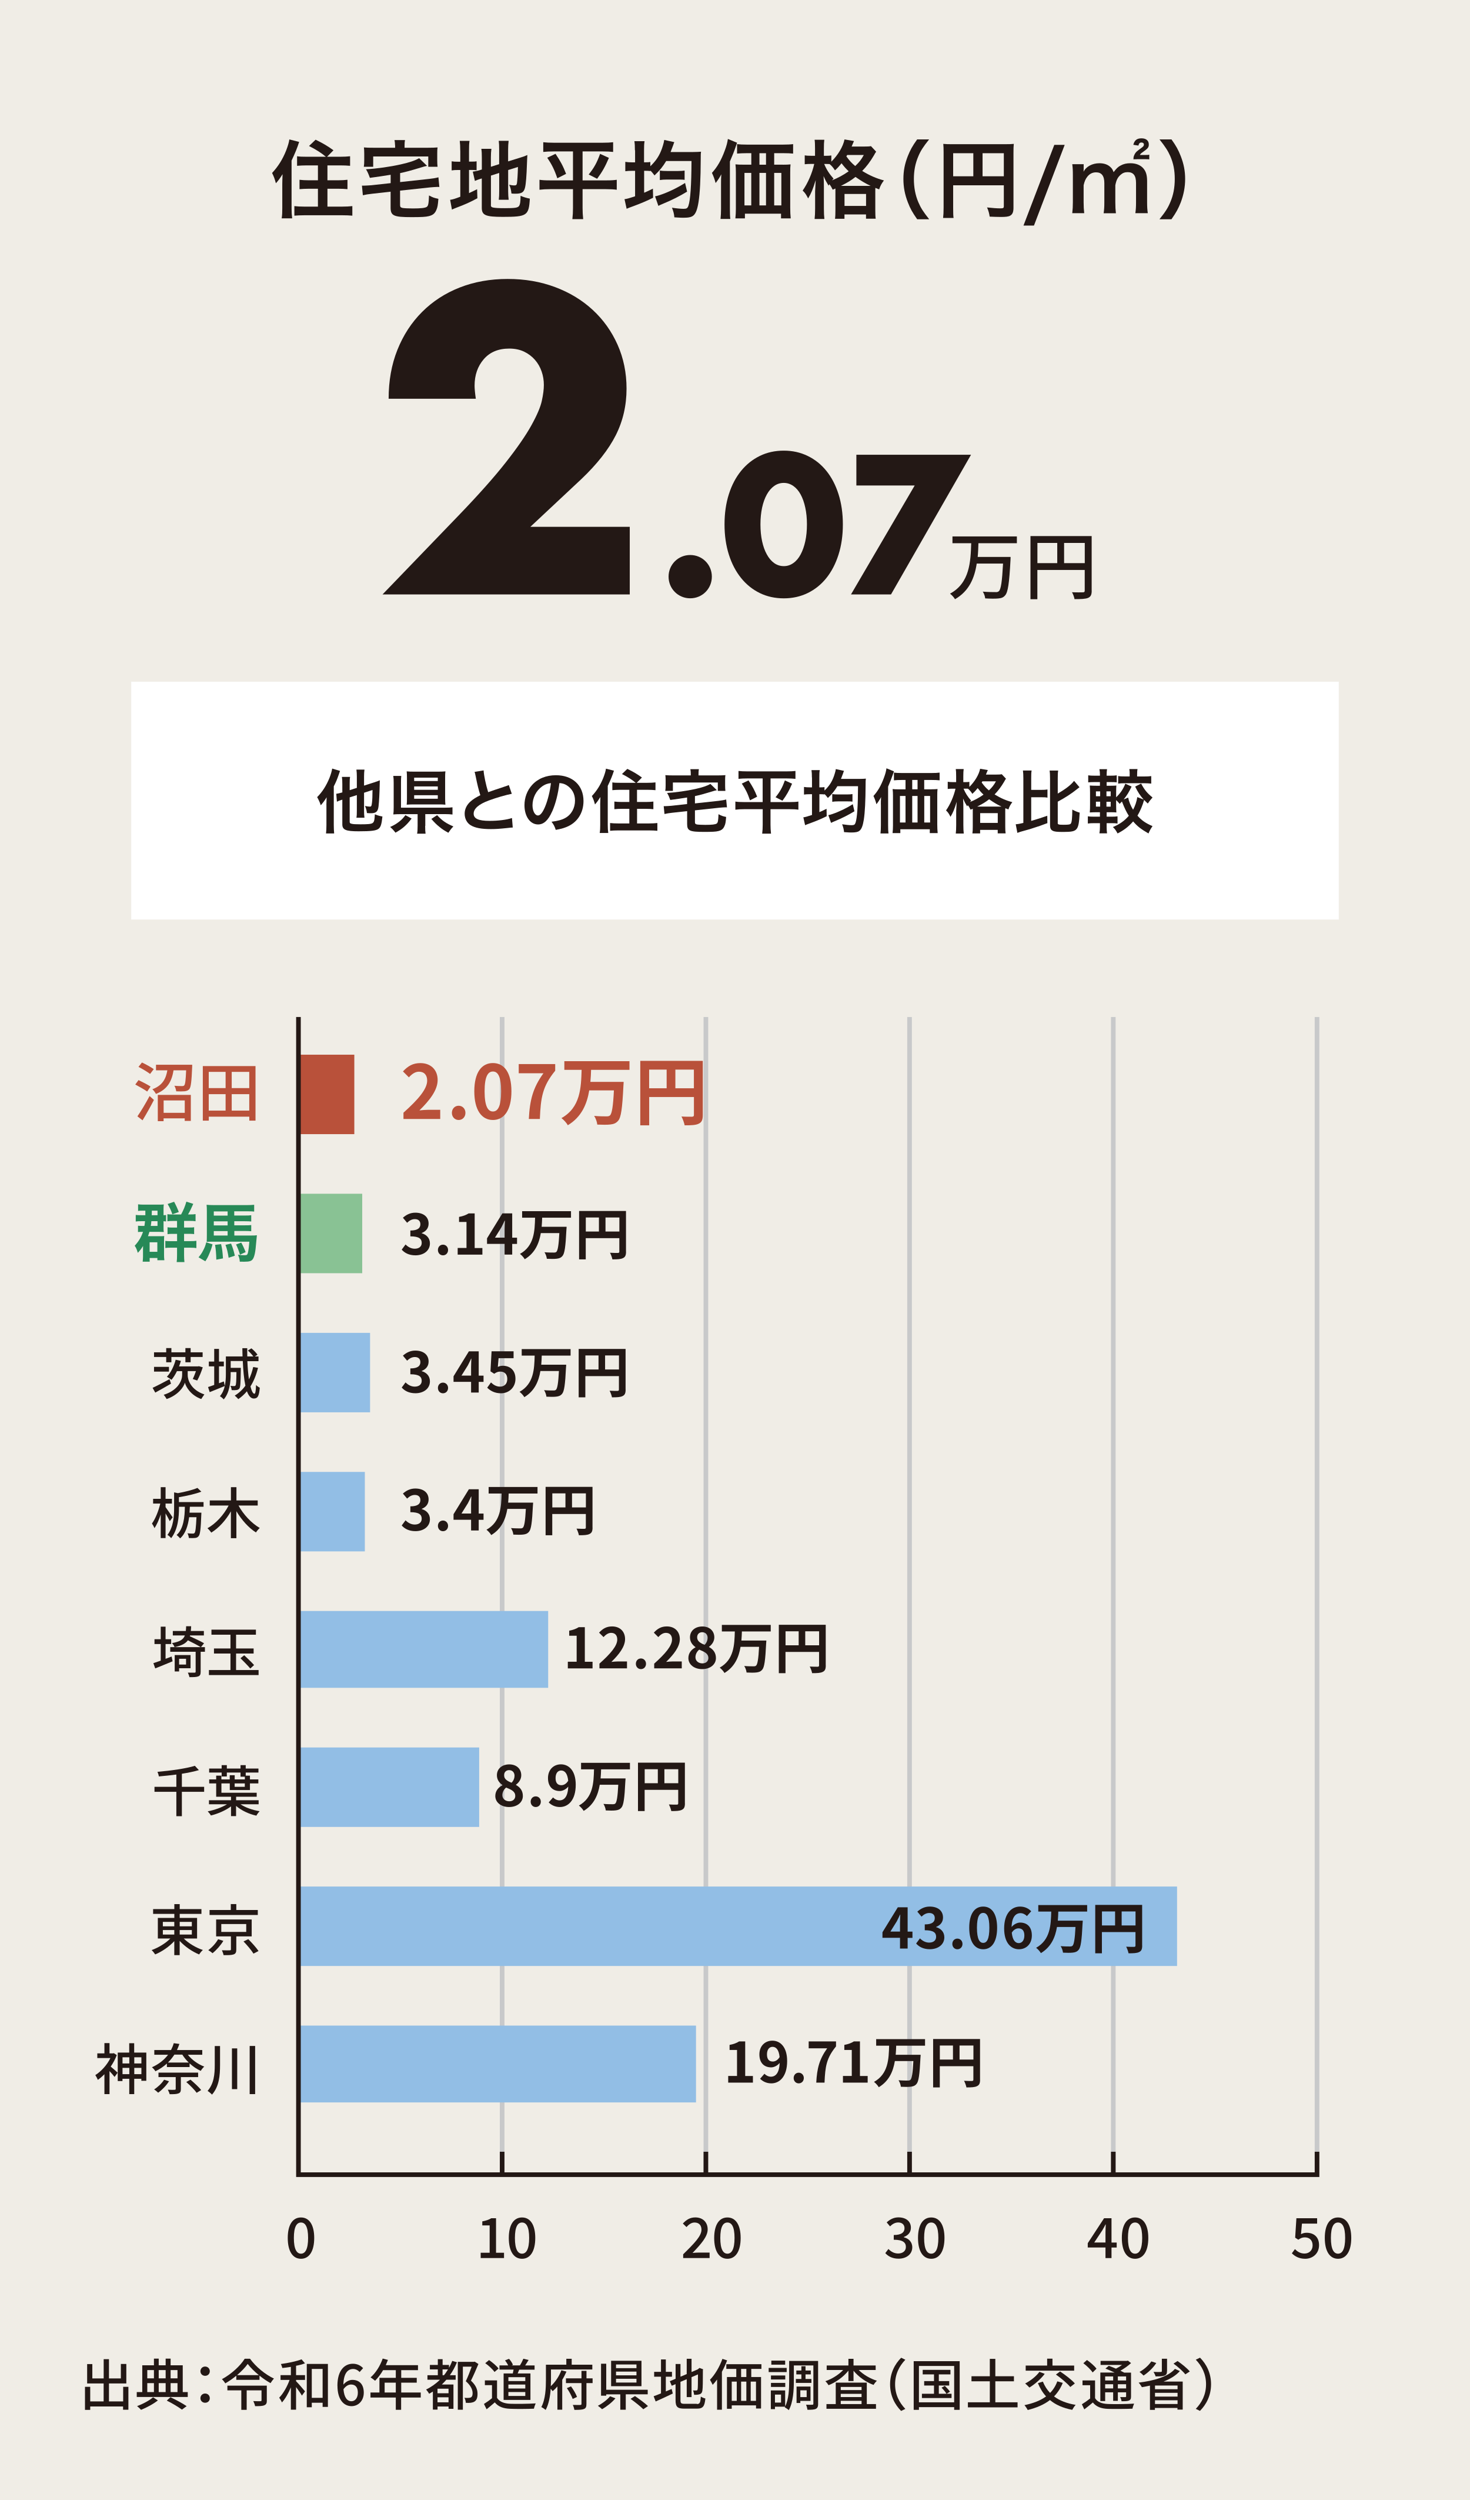 <?xml version="1.0" encoding="UTF-8"?><svg id="b" xmlns="http://www.w3.org/2000/svg" viewBox="0 0 320 544"><defs><style>.d{fill:#fff;}.e{fill:#92bee5;}.f{stroke:#231815;}.f,.g{fill:none;stroke-miterlimit:10;stroke-width:1.01px;}.h{fill:#f0ede6;}.i{fill:#278957;}.g{stroke:#c8c9ca;}.j{fill:#231815;}.k{fill:#b9513a;}.l{fill:#89c294;}</style></defs><g id="c"><rect class="h" width="320" height="544"/><path class="j" d="m61.45,40.01c0-.48.02-.85.06-2.11-.61.96-.85,1.3-1.45,1.98-.3-1.08-.41-1.37-.83-2.24,1.33-1.43,2.3-2.98,3.06-4.89.39-1.02.61-1.78.7-2.41l2.13.54c-.39,1.24-.91,2.52-1.65,4.06v10.42c0,.82.04,1.45.13,2.15h-2.28c.11-.74.13-1.22.13-2.17v-5.32Zm9.49-5.9c-.98-.83-2.17-1.58-3.67-2.34l1.43-1.37c1.48.71,2.65,1.39,3.89,2.3l-1.39,1.41h2.8c.93,0,1.59-.04,2.21-.11v2.08c-.65-.06-1.35-.09-2.15-.09h-2.78v3.24h2.3c.82,0,1.46-.04,2.06-.11v2.04c-.59-.06-1.26-.09-2.04-.09h-2.32v3.89h3.21c.83,0,1.59-.04,2.21-.11v2.08c-.67-.06-1.3-.09-2.22-.09h-8.19c-.91,0-1.52.04-2.21.09v-2.08c.59.07,1.33.11,2.13.11h3v-3.89h-1.97c-.78,0-1.43.04-2.04.09v-2.04c.57.07,1.22.11,2.04.11h1.97v-3.24h-2.43c-.78,0-1.46.04-2.11.09v-2.08c.57.09,1.11.11,2.09.11h4.19Z"/><path class="j" d="m85.04,38.03q-2.26.37-4.52.67c-.32-.87-.48-1.26-.85-1.87,2.39-.13,5.25-.54,7.58-1.06,1.91-.43,3.11-.83,3.99-1.35l1.72,1.67c-.56.13-.74.17-1.43.39-2.15.65-3.19.93-4.43,1.19v1.95l6.34-.69c.78-.09,1.5-.2,2-.35l.2,2.11c-.15-.02-.24-.02-.33-.02-.33,0-1.21.06-1.71.11l-6.51.7v3.08c0,.46.09.57.52.69.32.06,1.22.11,2.26.11,1.8,0,2.69-.11,3.04-.35.32-.24.41-.7.48-2.48.87.46,1.06.52,2.04.74-.11,1.43-.19,1.83-.43,2.39-.32.78-.76,1.15-1.65,1.37-.65.17-1.61.22-3.76.22-3.91,0-4.56-.3-4.56-2.09v-3.45l-4.02.45c-.89.09-1.39.18-2.02.33l-.2-2.09h.37c.37,0,1.17-.06,1.67-.09l4.21-.46v-1.8Zm.95-6.47c0-.41-.04-.69-.11-1.08h2.28c-.07.39-.09.67-.09,1.08v.59h5.12c.95,0,1.43-.02,2.06-.07-.06.37-.07.72-.07,1.37v1.41c0,.56.02,1,.07,1.43h-2.02v-2.24h-11.99v2.24h-2.04c.07-.46.09-.82.09-1.45v-1.39c0-.59-.02-.95-.07-1.37.59.06,1.11.07,2.04.07h4.75v-.59Z"/><path class="j" d="m100.19,32.78c0-.96-.04-1.56-.11-2.13h2.13c-.09.59-.11,1.11-.11,2.15v2.37h.41c.69,0,.95-.02,1.24-.07v1.95c-.39-.06-.72-.07-1.3-.07h-.35v5.04c.72-.33.93-.43,1.76-.85l.06,1.97c-1.69.91-2.69,1.35-4.58,2.06-.52.2-.69.28-.96.41l-.39-2.13c.56-.07,1.09-.24,2.21-.67v-5.82h-.43c-.7,0-1,.02-1.45.09v-1.98c.41.07.72.09,1.45.09h.43v-2.39Zm6.66,11.81c0,.37.13.5.54.58.48.09,1.17.13,2.52.13,2.21,0,2.8-.09,3.08-.48.22-.31.33-.95.33-2.21.59.26,1.39.5,2.02.61-.22,3.71-.61,3.97-5.9,3.97-3.74,0-4.56-.35-4.56-1.98v-6.38c-.17.06-.3.09-.37.11-.56.19-.76.26-1.13.43l-.46-2.02c.52-.07,1.17-.2,1.8-.41l.17-.06v-2.54c0-.89-.02-1.35-.11-1.96h2.19c-.07.59-.11,1.13-.11,1.89v2.02l1.8-.57v-3.23c0-.85-.02-1.24-.09-1.85h2.15c-.07.61-.11,1.21-.11,1.89v2.59l2.67-.83c.72-.22,1.02-.33,1.52-.56-.04.82-.06.95-.09,1.95-.09,2.61-.22,4.3-.41,5.1-.24,1.06-.74,1.37-2.09,1.37-.24,0-.41,0-.87-.04-.09-.8-.22-1.33-.5-1.91.43.09.76.15,1.04.15.46,0,.57-.07.65-.46.09-.61.17-1.76.22-3.56l-2.13.67v4.62c0,.76.04,1.28.11,1.85h-2.15c.07-.63.09-1.04.09-1.91v-3.93l-1.8.58v6.4Z"/><path class="j" d="m120.54,32.95c-.96,0-1.58.04-2.28.11v-2.11c.69.07,1.28.11,2.32.11h10.57c1.06,0,1.65-.04,2.32-.11v2.11c-.69-.07-1.3-.11-2.26-.11h-4.39v6.3h5.23c1.02,0,1.58-.04,2.21-.13v2.17c-.63-.09-1.35-.13-2.34-.13h-5.1v4.13c0,.76.04,1.56.13,2.39h-2.35c.09-.83.13-1.54.13-2.39v-4.13h-4.95c-.89,0-1.61.04-2.34.13v-2.17c.63.09,1.17.13,2.28.13h5.01v-6.3h-4.17Zm.39.52c1.06,1.58,1.65,2.67,2.3,4.36l-1.91.96c-.63-1.87-1.19-2.98-2.19-4.47l1.8-.85Zm11.62.89c-.8,1.87-1.41,2.97-2.56,4.54l-1.84-.93c1.21-1.5,1.8-2.6,2.48-4.49l1.91.87Z"/><path class="j" d="m138.21,32.69c0-.91-.02-1.35-.11-1.97h2.21c-.09.61-.11,1-.11,1.95v2.65h.15c.67,0,.93-.02,1.22-.07v.93c1.28-1.24,1.98-2.32,2.54-3.89.11-.33.32-.98.39-1.32,0-.04.02-.15.06-.35,0-.02.02-.07.04-.17l2.19.48c-.09.19-.11.24-.22.59-.19.5-.45,1.19-.59,1.56h4.91c.69,0,1.35-.04,1.72-.07-.07.45-.07.72-.07,1.63-.02,4.34-.17,7.34-.48,9.33-.26,1.63-.61,2.52-1.15,2.95-.41.33-1.04.46-2.13.46-.44,0-.59,0-1.98-.09-.07-.78-.2-1.28-.52-2.09.98.15,1.95.24,2.52.24.67,0,.87-.13,1.06-.67.43-1.26.65-4.5.67-9.73h-5.51c-.72,1.21-1.43,2.08-2.54,3.13-.39-.52-.54-.69-.89-1.06v.11c-.41-.04-.69-.06-1.37-.06v4.78c.72-.3,1.02-.45,1.91-.89l.04,1.98c-1.33.67-2.74,1.26-4.26,1.82-.98.35-1,.37-1.5.58l-.46-2.09c.5-.06.91-.17,2.3-.63v-5.54h-.54c-.74,0-1.11.02-1.59.09v-2.04c.44.07.89.11,1.59.11h.54v-2.63Zm11.36,9.01c-1.61.98-3.28,1.83-5.32,2.67-.46.2-.63.26-.93.43l-.72-2.08c.35-.06.65-.15,1.06-.28,1.82-.61,3.82-1.58,5.47-2.63l.44,1.89Zm-5.93-4.6c.48.09.89.11,1.59.11h2.39c.61,0,1.04-.04,1.41-.09v2.02c-.33-.06-.76-.07-1.39-.07h-2.41c-.7,0-1.15.04-1.59.11v-2.08Z"/><path class="j" d="m156.96,39.94c0-.76,0-1.09.06-2.02-.33.65-.76,1.3-1.24,1.91-.24-.91-.43-1.41-.8-2.21,1.17-1.28,2.04-2.8,2.78-4.82.41-1.09.57-1.74.69-2.56l2,.82c-.15.43-.2.59-.35,1.02q-.39,1.17-1.21,3.06v10.35c0,1.02.02,1.59.09,2.15h-2.13c.07-.74.11-1.3.11-2.17v-5.53Zm13.46-4.1c.7,0,1.22-.02,1.67-.07-.06.5-.07.98-.07,1.74v7.69c0,.93.04,1.56.11,2.32h-2.11v-1.02h-7.86v1.02h-2.08c.07-.63.11-1.35.11-2.04v-7.94c0-.67-.02-1.24-.09-1.78.52.06.95.07,1.71.07h1.74v-2.5h-.91c-.91,0-1.59.04-2.19.09v-2.06c.54.07,1.19.11,2.19.11h7.75c1.04,0,1.71-.04,2.26-.11v2.06c-.54-.06-1.28-.09-2.19-.09h-1.93v2.5h1.89Zm-8.36,1.78v7.08h1.48v-7.08h-1.48Zm4.69-4.28h-1.43v2.5h1.43v-2.5Zm-1.43,11.36h1.43v-7.08h-1.43v7.08Zm3.21,0h1.56v-7.08h-1.56v7.08Z"/><path class="j" d="m181.28,41.29c-.28-.57-.41-.8-.74-1.21-.06.13-.09.17-.17.32-.63-1.06-.65-1.09-1.09-2.09.06.87.07,1.52.07,2.43v4.63c0,.98.04,1.71.11,2.28h-2.13c.07-.59.11-1.35.11-2.28v-3.78q.07-1.59.13-2.41c-.65,2.09-.95,2.82-1.65,4-.43-.85-.65-1.19-1.19-1.71,1.13-1.63,2.06-3.76,2.52-5.8h-.7c-.59,0-.96.02-1.37.07v-1.93c.3.06.74.09,1.39.09h.85v-1.56c0-.96-.02-1.46-.09-1.93h2.11c-.07.54-.09,1.04-.09,1.93v1.56h.54c.46,0,.78-.02,1.08-.07v1.35c1.46-1.45,2.56-3.28,2.87-4.84l2.06.35c-.09.19-.13.3-.32.74-.04.13-.09.24-.19.46h2.6c.83,0,1.26-.02,1.61-.09l1.13,1.21c-.19.26-.24.33-.5.82-.8,1.35-1.58,2.39-2.54,3.37,1.69,1.02,3.04,1.61,4.73,2.06-.5.65-.8,1.19-1.04,1.95l-.82-.33c-.02.22-.02.35-.02.78v4.08c0,.87.02,1.41.09,1.85h-2.11v-.93h-4.69v.95h-2.06c.07-.48.09-.96.09-1.84v-4.75l-.59.26Zm-1.87-5.62c.5,1.21,1.08,2.11,2.04,3.21-.17.17-.22.22-.35.37,1.33-.54,2.45-1.13,3.65-1.98-.63-.59-.91-.91-1.56-1.74-.56.69-.85,1.02-1.43,1.54-.33-.54-.72-1-1.17-1.37-.35-.02-.45-.02-.69-.02h-.5Zm9.73,4.78h.39c-1.11-.52-2.17-1.15-3.3-1.95-1.06.82-1.61,1.15-3.17,1.95h6.08Zm-5.3,4.36h4.69v-2.6h-4.69v2.6Zm.59-11.09c-.07.13-.09.17-.19.31.78,1.06,1.17,1.46,1.93,2.1.89-.85,1.32-1.39,1.87-2.41h-3.62Z"/><path class="j" d="m199.66,47.71c-1.04-1.48-1.5-2.3-2.02-3.65-.67-1.71-.98-3.34-.98-5.12s.3-3.28.95-4.95c.54-1.35.98-2.17,2.04-3.65h2.6c-1.3,1.63-1.84,2.47-2.35,3.69-.65,1.52-.96,3.1-.96,4.91s.31,3.54.98,5.08c.52,1.22,1.04,2.04,2.35,3.69h-2.6Z"/><path class="j" d="m207.49,45.28c0,1.17.02,1.72.09,2.15h-2.28c.07-.59.11-1.26.11-2.22v-12.12c0-.78-.02-1.24-.07-1.78.59.06,1.08.07,2.06.07h11.27c1.02,0,1.58-.02,2.02-.07-.06.54-.07,1.02-.07,2.02v11.88c0,.95-.22,1.46-.76,1.74-.35.19-.95.26-1.95.26-.72,0-1.74-.04-2.47-.07-.11-.72-.24-1.24-.57-2,1.22.13,2.15.2,2.82.2.72,0,.83-.06.83-.5v-4.52h-11.03v4.97Zm4.39-11.94h-4.39v5.02h4.39v-5.02Zm6.64,5.02v-5.02h-4.63v5.02h4.63Z"/><path class="j" d="m231.77,31.52l-6.69,17.56h-2.28l6.71-17.56h2.26Z"/><path class="j" d="m233.42,46.37c.09-.8.13-1.41.13-2.41v-5.8c0-1.19-.04-1.72-.13-2.43h2.48v.95c0,.11,0,.39-.02.69.54-1.13,1.91-1.85,3.45-1.85,1,0,1.82.28,2.39.83.33.3.48.54.7,1.11.63-.83.98-1.17,1.56-1.46.61-.33,1.24-.48,2.08-.48,1.19,0,2.15.37,2.78,1.06.61.67.87,1.5.87,2.82v4.58c0,1.04.04,1.65.15,2.41h-2.71c.11-.76.15-1.32.15-2.41v-4.15c0-1.63-.57-2.37-1.82-2.37-.61,0-1.08.17-1.52.56-.65.56-.95,1.15-1.17,2.3v3.67c0,1.02.04,1.65.13,2.41h-2.67c.11-.78.15-1.35.15-2.41v-4.15c0-1.56-.59-2.34-1.8-2.34-.78,0-1.41.32-1.91.96-.41.54-.59.96-.8,1.85v3.67c0,1,.04,1.56.13,2.41h-2.61Zm14.03-11.72c-.35,0-.59,0-.72.02,0-.07,0-.11.02-.15v-.19c.02-.3.19-.69.39-1,.24-.33.3-.39,1.39-1.19.41-.3.48-.43.48-.72,0-.24-.2-.41-.52-.41-.39,0-.57.19-.67.67l-1.11-.17c.24-.98.78-1.41,1.78-1.41s1.59.5,1.59,1.33c0,.65-.19.87-1.37,1.71-.32.22-.43.32-.57.58h1.26c.39,0,.52,0,.78-.06v1.02c-.39-.04-.44-.04-.82-.04h-1.91Z"/><path class="j" d="m252.4,47.71c1.32-1.65,1.84-2.47,2.35-3.69.67-1.54.98-3.19.98-5.08s-.3-3.39-.95-4.91c-.54-1.22-1.08-2.06-2.37-3.69h2.61c1.04,1.46,1.48,2.28,2.02,3.65.65,1.69.95,3.19.95,4.95s-.32,3.41-.96,5.12c-.54,1.35-.98,2.17-2.02,3.65h-2.61Z"/><path class="j" d="m212.99,118.21c-.03.98-.06,1.98-.16,2.98h7.16s0,.48-.02.69c-.27,5.06-.55,7-1.18,7.69-.4.47-.84.6-1.52.66-.61.06-1.71.05-2.81-.02-.03-.44-.24-1.05-.52-1.47,1.15.1,2.29.1,2.73.1.37.02.56-.02.76-.19.47-.4.71-2.1.92-6.02h-5.73c-.47,3.1-1.63,5.98-4.73,7.76-.21-.4-.69-.9-1.08-1.21,4.31-2.32,4.48-6.97,4.61-10.98h-4.08v-1.47h14.02v1.47h-8.39Z"/><path class="j" d="m237.65,128.52c0,.87-.19,1.32-.79,1.58-.58.24-1.52.27-2.95.27-.06-.42-.31-1.1-.55-1.5,1.03.05,2.06.03,2.37.02.31,0,.4-.1.4-.39v-4.48h-10.31v6.37h-1.5v-13.74h13.32v11.87Zm-11.82-5.98h4.32v-4.4h-4.32v4.4Zm10.31,0v-4.4h-4.5v4.4h4.5Z"/><path class="j" d="m137.11,129.35h-53.84l16.59-17.21c4.38-4.55,7.81-8.41,10.29-11.58,2.48-3.16,4.33-5.84,5.54-8.03,1.21-2.19,1.97-3.96,2.26-5.32.3-1.36.44-2.51.44-3.46,0-1-.16-1.98-.49-2.93-.33-.95-.81-1.79-1.46-2.53-.65-.74-1.43-1.33-2.35-1.77-.92-.44-2-.67-3.24-.67-2.37,0-4.21.77-5.54,2.31-1.33,1.54-2,3.46-2,5.77,0,.65.09,1.6.27,2.84h-18.98c0-3.9.63-7.45,1.91-10.64,1.27-3.19,3.06-5.94,5.37-8.25,2.31-2.31,5.04-4.08,8.2-5.32,3.16-1.24,6.64-1.86,10.42-1.86s7.17.59,10.33,1.77c3.16,1.18,5.9,2.84,8.2,4.97,2.31,2.13,4.11,4.66,5.41,7.58,1.3,2.93,1.95,6.11,1.95,9.54,0,3.67-.78,7.05-2.35,10.16-1.57,3.1-4.07,6.28-7.5,9.54l-11.09,10.38h21.64v14.72Z"/><path class="j" d="m145.54,125.48c0-.64.12-1.26.36-1.83s.58-1.08,1.01-1.51c.43-.43.93-.77,1.51-1.01.58-.24,1.19-.36,1.83-.36s1.26.12,1.83.36c.58.24,1.08.58,1.51,1.01.43.43.77.93,1.01,1.51s.36,1.19.36,1.83-.12,1.26-.36,1.83-.58,1.08-1.01,1.51c-.43.43-.93.77-1.51,1.01-.58.24-1.19.36-1.83.36s-1.26-.12-1.83-.36c-.58-.24-1.08-.58-1.51-1.01-.43-.43-.77-.93-1.01-1.51s-.36-1.19-.36-1.83Z"/><path class="j" d="m157.72,114.11c0-2.42.32-4.62.95-6.59.63-1.98,1.52-3.66,2.66-5.06,1.14-1.4,2.5-2.48,4.07-3.25,1.57-.77,3.31-1.15,5.22-1.15s3.61.38,5.2,1.15c1.59.77,2.94,1.85,4.07,3.25s2.01,3.08,2.64,5.06c.63,1.98.95,4.17.95,6.59s-.32,4.62-.95,6.59c-.63,1.98-1.51,3.67-2.64,5.08s-2.49,2.5-4.07,3.27c-1.59.77-3.32,1.15-5.2,1.15s-3.65-.38-5.22-1.15c-1.57-.77-2.93-1.85-4.07-3.27-1.14-1.41-2.03-3.1-2.66-5.08-.63-1.98-.95-4.17-.95-6.59Zm7.82,0c0,1.34.12,2.57.36,3.67.24,1.1.58,2.06,1.03,2.86.44.81.97,1.43,1.59,1.88.62.44,1.32.67,2.1.67s1.44-.22,2.08-.67c.63-.44,1.16-1.07,1.59-1.88.43-.81.77-1.76,1.01-2.86.24-1.1.36-2.32.36-3.67s-.12-2.53-.36-3.65c-.24-1.12-.58-2.07-1.01-2.86-.43-.79-.96-1.41-1.59-1.85-.63-.44-1.32-.67-2.08-.67s-1.48.22-2.1.67c-.62.44-1.15,1.06-1.59,1.85-.44.79-.79,1.75-1.03,2.86-.24,1.12-.36,2.33-.36,3.65Z"/><path class="j" d="m199.12,105.64h-12.7v-6.69h24.96l-17.42,30.4h-8.71l13.87-23.71Z"/><path class="j" d="m27.95,519.36v5h-1.16v-.71h-7.15v.74h-1.14v-5.02h1.14v3.18h2.92v-3.91h-3.59v-4.22h1.13v3.13h2.47v-4.19h1.15v4.19h2.59v-3.15h1.19v4.24h-3.78v3.91h3.09v-3.18h1.16Z"/><path class="j" d="m40.87,520.52v1.06h-11.1v-1.06h1.2v-5.83h2.54v-1.45h1.04v1.45h1.51v-1.45h1.08v1.45h2.64v5.83h1.09Zm-6.49,1.8c-.93.75-2.44,1.57-3.68,2.06-.19-.23-.59-.6-.86-.81,1.26-.46,2.75-1.26,3.48-1.92l1.05.68Zm-2.32-6.59v1.8h1.45v-1.8h-1.45Zm0,4.79h1.45v-1.95h-1.45v1.95Zm2.49-4.79v1.8h1.51v-1.8h-1.51Zm1.51,2.84h-1.51v1.95h1.51v-1.95Zm1.04,3.06c1.28.6,2.7,1.38,3.53,1.95l-1.03.75c-.76-.56-2.07-1.36-3.29-1.96l.79-.74Zm.04-5.9v1.8h1.5v-1.8h-1.5Zm0,4.79h1.5v-1.95h-1.5v1.95Z"/><path class="j" d="m43.63,515.98c0-.59.46-1.02,1.02-1.02s1.02.42,1.02,1.02-.46,1-1.02,1-1.02-.41-1.02-1Zm0,5.87c0-.6.46-1.02,1.02-1.02s1.02.41,1.02,1.02-.46.99-1.02.99-1.02-.41-1.02-.99Z"/><path class="j" d="m54.42,513.26c1.29,1.78,3.34,3.44,5.22,4.32-.28.28-.54.67-.75.99-.79-.44-1.62-1-2.4-1.63v.91h-5.05v-.9c-.74.62-1.56,1.19-2.4,1.67-.15-.27-.47-.67-.73-.91,2.04-1.09,4.04-2.94,4.96-4.45h1.14Zm3.67,9.08c0,.57-.12.87-.56,1.05-.42.18-1.06.19-2,.19-.06-.34-.23-.79-.39-1.1.65.04,1.37.02,1.54.02.19-.01.25-.05.25-.19v-2.17h-3.23v4.24h-1.17v-4.24h-3.03v-1.02h8.58v3.21Zm-1.74-5.51c-.97-.8-1.85-1.66-2.43-2.44-.54.77-1.37,1.63-2.32,2.44h4.76Z"/><path class="j" d="m64.45,516.83h1.95v1.04h-1.95v.28c.47.47,1.67,1.85,1.95,2.21l-.68.92c-.24-.44-.8-1.21-1.27-1.85v4.92h-1.13v-4.86c-.54,1.28-1.23,2.52-1.95,3.28-.12-.31-.39-.75-.59-1.04.88-.88,1.75-2.43,2.26-3.86h-1.97v-1.04h2.25v-1.8c-.63.11-1.27.18-1.86.25-.05-.24-.19-.62-.31-.87,1.59-.22,3.41-.59,4.49-1.02l.75.87c-.57.22-1.23.4-1.94.53v2.03Zm6.93-2.43v9.34h-1.15v-.9h-2.36v.98h-1.09v-9.43h4.6Zm-1.15,7.37v-6.29h-2.36v6.29h2.36Z"/><path class="j" d="m73.45,519.14c0-3.42,1.61-4.79,3.36-4.79.99,0,1.72.42,2.23.96l-.76.85c-.33-.39-.87-.67-1.39-.67-1.14,0-2.08.86-2.14,3.4.52-.64,1.29-1.03,1.94-1.03,1.5,0,2.5.92,2.5,2.79,0,1.77-1.21,2.93-2.66,2.93-1.69,0-3.07-1.42-3.07-4.44Zm1.32.77c.15,1.77.79,2.6,1.74,2.6.77,0,1.39-.7,1.39-1.86s-.52-1.78-1.48-1.78c-.51,0-1.13.28-1.66,1.04Z"/><path class="j" d="m91.57,521.7h-4.25v2.67h-1.16v-2.67h-5.51v-1.09h1.95v-3.19h3.56v-1.67h-2.77c-.52.9-1.13,1.69-1.74,2.3-.22-.19-.7-.56-.98-.73,1.11-.96,2.08-2.49,2.64-4.1l1.14.3c-.15.38-.31.77-.47,1.14h7.01v1.09h-3.65v1.67h3.38v1.05h-3.38v2.14h4.25v1.09Zm-5.41-1.09v-2.14h-2.43v2.14h2.43Z"/><path class="j" d="m99.47,514.03c-.42,1.03-.93,1.96-1.54,2.82h1.26v.98h-2.02c-.31.36-.65.71-.99,1.04h2.53v5.29h-1.06v-.5h-2.4v.67h-1.02v-3.93c-.27.16-.53.33-.82.48-.11-.24-.46-.7-.65-.92,1.11-.54,2.14-1.27,3.01-2.13h-2.72v-.98h2.26v-1.27h-1.73v-.97h1.73v-1.25h1.04v1.25h1.39v.63c.27-.47.51-.98.71-1.51l1.02.3Zm-1.83,5.75h-2.4v.99h2.4v-.99Zm0,2.96v-1.09h-2.4v1.09h2.4Zm-.99-5.89c.33-.4.6-.82.88-1.27h-1.19v1.27h.3Zm7.49-2.43c-.47,1.14-1.08,2.52-1.62,3.61,1.16,1.08,1.43,2.02,1.43,2.84.01.81-.18,1.39-.63,1.69-.22.15-.51.23-.82.28-.31.04-.71.04-1.1.01-.01-.3-.13-.8-.3-1.09.35.04.67.04.91.02.21-.01.4-.05.53-.13.25-.15.34-.46.34-.9,0-.71-.34-1.61-1.48-2.6.45-.94.94-2.2,1.28-3.16h-1.92v9.37h-1.1v-10.42h3.5l.17-.05.82.52Z"/><path class="j" d="m108.21,521.79c.53.83,1.52,1.22,2.86,1.27,1.34.05,4.03.01,5.54-.08-.13.27-.31.8-.38,1.15-1.37.06-3.8.08-5.18.02-1.54-.06-2.58-.46-3.34-1.39-.57.5-1.15.98-1.78,1.5l-.58-1.16c.54-.34,1.19-.79,1.75-1.25v-2.84h-1.55v-1.04h2.65v3.82Zm-.56-5.65c-.39-.57-1.26-1.38-2.02-1.91l.83-.68c.75.52,1.66,1.27,2.07,1.85l-.88.74Zm3.98.31c.06-.27.12-.56.17-.82h-3.07v-.92h1.89c-.16-.35-.42-.76-.68-1.09l.87-.34c.36.39.71.93.85,1.32l-.27.11h1.79c.27-.42.58-1.03.75-1.45l1.14.27c-.25.42-.52.85-.75,1.19h2.05v.92h-3.34c-.11.29-.23.57-.34.82h2.78v5.76h-5.84v-5.76h2.01Zm2.72.82h-3.68v.85h3.68v-.85Zm0,1.61h-3.68v.86h3.68v-.86Zm0,1.63h-3.68v.85h3.68v-.85Z"/><path class="j" d="m123.31,516.06c-.25.59-.56,1.2-.92,1.79v6.5h-1.05v-5.06c-.33.39-.68.74-1.04,1.03-.1-.15-.27-.35-.42-.53-.11,1.57-.4,3.34-1.1,4.62-.21-.21-.69-.52-.94-.63.92-1.73,1-4.19,1-5.93v-3.29h4.44v-1.29h1.17v1.29h4.49v1.04h-9v2.26c0,.42-.01.88-.04,1.37,1.03-.92,1.88-2.29,2.3-3.46l1.11.29Zm5.68,2.5h-1.33v4.53c0,.63-.13.94-.54,1.11-.42.17-1.08.19-2.08.19-.05-.3-.19-.77-.35-1.08.71.02,1.42.01,1.61.01.21,0,.28-.06.28-.25v-4.51h-3.38v-1.03h3.38v-1.63h1.09v1.63h1.33v1.03Zm-4.69.71c.53.71,1.08,1.66,1.31,2.3l-.94.44c-.23-.64-.76-1.63-1.27-2.36l.91-.38Z"/><path class="j" d="m133.98,521.87c-.76.9-1.91,1.8-2.92,2.37-.23-.22-.64-.57-.91-.74.99-.51,2.09-1.35,2.65-2.07l1.17.44Zm2.24-.86v3.35h-1.19v-3.35h-3.06v.29h-1.13v-6.95h1.13v5.66h9.03v.99h-4.78Zm3.42-1.77h-6.61v-5.53h6.61v5.53Zm-1.09-4.73h-4.45v.8h4.45v-.8Zm0,1.55h-4.45v.81h4.45v-.81Zm0,1.56h-4.45v.82h4.45v-.82Zm-.33,3.76c.92.63,2.19,1.56,2.84,2.18l-1.02.69c-.59-.6-1.83-1.58-2.78-2.26l.96-.6Z"/><path class="j" d="m144.95,520.37c.41-.18.85-.36,1.26-.53l.25.99c-1.27.62-2.65,1.25-3.73,1.73l-.44-1.14c.44-.15.99-.36,1.6-.62v-3.63h-1.49v-1.06h1.49v-2.69h1.05v2.69h1.34v1.06h-1.34v3.19Zm6.73,2.75c.67,0,.79-.3.88-1.62.25.17.69.35.99.41-.16,1.67-.5,2.21-1.81,2.21h-2.77c-1.49,0-1.91-.38-1.91-1.83v-3.5l-.83.35-.42-.99,1.26-.53v-3.21h1.06v2.76l1.36-.57v-3.33h1.05v2.88l1.32-.56.22-.17.19-.16.79.3-.05.19c0,2.25-.02,3.9-.1,4.37-.06.51-.27.77-.64.87-.33.12-.81.13-1.16.13-.04-.29-.13-.71-.25-.96.25.01.58.01.7.01.16,0,.27-.05.31-.29.05-.24.07-1.37.07-3.21l-1.4.6v4.34h-1.05v-3.9l-1.36.58v3.97c0,.68.13.81.91.81h2.65Z"/><path class="j" d="m158.28,513.62c-.3.83-.69,1.68-1.13,2.48v8.26h-1.05v-6.58c-.31.42-.63.82-.96,1.16-.1-.24-.42-.83-.59-1.1,1.08-1.1,2.09-2.81,2.71-4.55l1.02.33Zm5.26,1.85v1.77h2.13v6.85h-1.09v-.68h-5.29v.74h-1.04v-6.91h2.03v-1.77h-2.17v-1.02h7.64v1.02h-2.21Zm-4.25,6.96h1.09v-4.19h-1.09v4.19Zm3.18-6.96h-1.14v1.77h1.14v-1.77Zm-1.14,2.77v4.19h1.14v-4.19h-1.14Zm3.24,0h-1.15v4.19h1.15v-4.19Z"/><path class="j" d="m171.25,516.16h-3.92v-.9h3.92v.9Zm6.85,6.87c0,.59-.12.94-.48,1.13-.35.18-.96.21-1.84.21-.04-.29-.18-.81-.31-1.11.59.04,1.19.02,1.35.01.18,0,.24-.05.24-.23v-8.32h-4.25v3.41c0,1.88-.13,4.57-1.1,6.32-.18-.18-.64-.5-.88-.62l.07-.13h-2.2v.53h-.9v-4.07h3.12v3.48c.8-1.61.87-3.82.87-5.52v-4.38h6.3v9.29Zm-7.16-5.25h-3.11v-.87h3.11v.87Zm-3.11.74h3.11v.88h-3.11v-.88Zm3.09-3.97h-3.01v-.88h3.01v.88Zm-.9,6.51h-1.32v1.74h1.32v-1.74Zm4.43-3.39v-1h-1.1v-.85h1.1v-.93h.9v.93h1.15v.85h-1.15v1h1.28v.85h-3.38v-.85h1.2Zm-.23,4.77v.45h-.82v-3.58h3.04v3.13h-2.21Zm0-2.31v1.48h1.38v-1.48h-1.38Z"/><path class="j" d="m186.92,515.7c1,1.02,2.52,1.9,3.97,2.35-.24.22-.57.63-.73.91-1.62-.59-3.27-1.75-4.36-3.09v2.25h-1.11v-2.27c-1.08,1.37-2.72,2.54-4.32,3.17-.15-.25-.46-.67-.7-.87,1.42-.47,2.89-1.4,3.88-2.44h-3.59v-.98h4.73v-1.45h1.11v1.45h4.82v.98h-3.7Zm1.77,7.43h2v1.02h-10.78v-1.02h2.02v-4.67h6.76v4.67Zm-5.67-3.73v.68h4.53v-.68h-4.53Zm4.53,1.5h-4.53v.7h4.53v-.7Zm-4.53,2.23h4.53v-.71h-4.53v.71Z"/><path class="j" d="m196.16,513.04l.92.44c-1.32,1.38-2.23,3.12-2.23,5.35s.91,3.97,2.23,5.35l-.92.44c-1.38-1.39-2.4-3.33-2.4-5.78s1.02-4.39,2.4-5.78Z"/><path class="j" d="m208.91,513.79v10.59h-1.2v-.59h-7.67v.59h-1.14v-10.59h10.01Zm-1.2,8.95v-7.91h-7.67v7.91h7.67Zm-.57-1.86v.93h-6.45v-.93h2.63v-1.79h-2.14v-.96h2.14v-1.46h-2.46v-.99h6.04v.99h-2.53v1.46h2.26v.96h-2.26v1.79h1.67c-.22-.38-.68-.92-1.08-1.32l.71-.39c.41.38.9.92,1.13,1.26l-.74.45h1.08Z"/><path class="j" d="m221.51,522.74v1.1h-10.81v-1.1h4.77v-4.57h-3.99v-1.1h3.99v-3.78h1.2v3.78h4.05v1.1h-4.05v4.57h4.84Z"/><path class="j" d="m231.35,518.51c-.47,1.17-1.11,2.14-1.9,2.95,1.21.91,2.77,1.52,4.71,1.84-.27.27-.58.76-.75,1.08-2.01-.39-3.61-1.09-4.85-2.13-1.32,1.02-2.94,1.69-4.84,2.17-.13-.28-.48-.8-.71-1.06,1.89-.39,3.47-.99,4.71-1.9-.74-.81-1.32-1.77-1.78-2.89l1.08-.33c.38.94.9,1.77,1.57,2.46.68-.69,1.21-1.52,1.57-2.52l1.2.34Zm-3.92-1.97c-.86,1.15-2.19,2.29-3.34,2.99-.21-.23-.65-.67-.93-.88,1.15-.59,2.4-1.55,3.11-2.54l1.16.44Zm6.4-.68h-10.55v-1.11h4.67v-1.5h1.16v1.5h4.72v1.11Zm-3.06.17c1.1.73,2.52,1.81,3.21,2.61l-.99.77c-.63-.77-2.01-1.92-3.13-2.71l.92-.68Z"/><path class="j" d="m238.38,521.84c.52.85,1.48,1.21,2.81,1.27,1.37.06,4.15.02,5.69-.08-.12.25-.3.77-.36,1.1-1.39.06-3.93.08-5.34.04-1.5-.06-2.54-.46-3.28-1.39-.58.5-1.19.99-1.86,1.5l-.53-1.11c.56-.34,1.22-.8,1.8-1.26v-2.89h-1.66v-1.04h2.73v3.87Zm-.53-5.6c-.39-.59-1.26-1.44-2.02-2l.79-.7c.75.52,1.66,1.31,2.07,1.89l-.83.81Zm2.73,6.23h-1.05v-6.2h3.11c-.65-.31-1.38-.63-2-.87l.73-.6c.47.17,1.03.39,1.56.62.46-.23.93-.52,1.33-.81h-4.68v-.88h5.72l.23-.06.68.54c-.63.58-1.46,1.19-2.31,1.65.31.15.59.29.82.42h1.49v5.15c0,.51-.08.76-.44.92-.34.15-.85.16-1.62.16-.04-.28-.17-.65-.3-.91.51.02.97.01,1.11.01.13,0,.18-.05.18-.19v-.85h-1.8v1.86h-1.02v-1.86h-1.74v1.9Zm0-5.36v.88h1.74v-.88h-1.74Zm1.74,2.61v-.91h-1.74v.91h1.74Zm2.82-2.61h-1.8v.88h1.8v-.88Zm0,2.61v-.91h-1.8v.91h1.8Z"/><path class="j" d="m256.84,515.94c-.87.99-2.12,1.73-3.55,2.29h4.17v6.1h-1.14v-.36h-4.91v.42h-1.08v-5.28c-.58.13-1.17.24-1.75.34-.15-.27-.48-.75-.71-.99,3.24-.39,6.43-1.28,7.9-2.99l1.06.47Zm-5.14-1.74c-.68,1.06-1.78,2.08-2.76,2.72-.19-.21-.63-.6-.88-.79.98-.54,1.97-1.4,2.57-2.29l1.08.35Zm2.34,1.77c0,.54-.13.81-.57.97-.44.16-1.05.16-1.91.16-.08-.3-.28-.7-.45-.98.65.04,1.36.04,1.54.02.21-.01.27-.05.27-.19v-2.69h1.13v2.71Zm2.3,3.12h-4.91v.8h4.91v-.8Zm-4.91,2.41h4.91v-.82h-4.91v.82Zm4.91,1.61v-.81h-4.91v.81h4.91Zm.01-9.34c.94.64,2.09,1.58,2.65,2.26l-.97.63c-.51-.67-1.63-1.66-2.57-2.34l.88-.56Z"/><path class="j" d="m261.23,524.61l-.92-.44c1.32-1.38,2.23-3.12,2.23-5.35s-.91-3.97-2.23-5.35l.92-.44c1.38,1.39,2.4,3.33,2.4,5.78s-1.02,4.39-2.4,5.78Z"/><line class="g" x1="286.7" y1="221.3" x2="286.7" y2="473.21"/><line class="g" x1="109.31" y1="221.3" x2="109.31" y2="473.21"/><line class="f" x1="109.31" y1="468.22" x2="109.31" y2="473.21"/><line class="g" x1="242.35" y1="221.3" x2="242.35" y2="473.21"/><line class="f" x1="242.35" y1="468.22" x2="242.35" y2="473.21"/><line class="g" x1="198" y1="221.3" x2="198" y2="473.21"/><line class="f" x1="198" y1="468.22" x2="198" y2="473.21"/><line class="g" x1="153.66" y1="221.3" x2="153.66" y2="473.21"/><line class="f" x1="153.66" y1="468.22" x2="153.66" y2="473.21"/><rect class="k" x="64.97" y="229.5" width="12.16" height="17.29"/><rect class="l" x="64.97" y="259.76" width="13.88" height="17.29"/><rect class="e" x="64.97" y="290.03" width="15.59" height="17.29"/><rect class="e" x="64.97" y="320.29" width="14.45" height="17.29"/><rect class="e" x="64.97" y="350.55" width="54.36" height="16.72"/><rect class="e" x="64.97" y="380.25" width="39.34" height="17.29"/><rect class="e" x="64.97" y="410.51" width="191.26" height="17.29"/><rect class="e" x="64.97" y="440.77" width="86.54" height="16.72"/><polyline class="f" points="64.97 221.3 64.97 473.21 286.7 473.21 286.7 468.22"/><path class="k" d="m32.03,237.51c-.56-.41-1.74-1.07-2.58-1.52l.71-.96c.82.4,2,.99,2.61,1.4l-.73,1.09Zm-2.12,5.41c.75-1.07,1.82-2.85,2.65-4.42l.95.85c-.75,1.45-1.67,3.11-2.48,4.43l-1.11-.86Zm2.77-9.23c-.55-.42-1.68-1.1-2.53-1.54l.75-.95c.83.38,1.99,1.02,2.57,1.44l-.79,1.04Zm9.16-2s0,.35-.01.52c-.13,3.13-.27,4.35-.62,4.78-.28.31-.58.41-1.03.47-.38.04-1.1.04-1.82.01-.04-.37-.2-.88-.4-1.21.69.07,1.37.07,1.64.07.24,0,.38-.01.51-.16.21-.24.32-1.11.41-3.27h-2.74c-.37,2.2-1.17,4.08-3.83,5.14-.16-.3-.51-.79-.78-1.02,2.3-.85,2.96-2.39,3.26-4.12h-2.47v-1.21h7.88Zm-7.48,6.56h7.18v5.66h-1.33v-.56h-4.6v.62h-1.26v-5.72Zm1.26,1.2v2.7h4.6v-2.7h-4.6Z"/><path class="k" d="m55.62,231.98v11.87h-1.35v-.86h-8.82v.86h-1.3v-11.87h11.48Zm-10.18,1.26v3.53h3.67v-3.53h-3.67Zm0,8.43h3.67v-3.58h-3.67v3.58Zm8.82-8.43h-3.82v3.53h3.82v-3.53Zm0,8.43v-3.58h-3.82v3.58h3.82Z"/><path class="i" d="m31.64,264.43v-.99h-.62c-.38,0-.65.01-.96.06v-1.44c.34.04.69.07,1.17.07h3.29c.56,0,.82-.01,1.14-.04-.04.27-.06.45-.06.86v1.48c.27-.01.4-.03.55-.04v1.4c-.2-.03-.27-.04-.55-.06v1.5c0,.4.01.62.06.85-.35-.01-.68-.03-1.07-.03h-2.06c-.13.41-.18.58-.32.95h2.65c.47,0,.66-.01.89-.04-.03.24-.04.44-.04.97v3.03c0,.51.01.88.07,1.27h-1.52v-.49h-1.68v.8h-1.52c.04-.44.07-.76.07-1.09v-1.48c0-.41,0-.51.01-.85-.4.64-.59.9-1.14,1.5-.23-.79-.38-1.13-.68-1.54.89-.99,1.4-1.83,1.81-3.03h-.1c-.51,0-.68.01-.99.04v-1.37c.28.03.48.04.93.04h.47c.06-.34.07-.51.13-1.03h-.71c-.72,0-.89.01-1.31.07v-1.43c.4.04.64.06,1.31.06h.79Zm.93,7.96h1.68v-2.07h-1.68v2.07Zm.38-6.66c-.03.4-.07.69-.13,1.03h1.47v-1.03h-1.34Zm1.34-1.3v-.99h-1.24c-.01.58-.01.9-.03.99h1.27Zm5.14-.17c.51-.95.85-1.76,1.14-2.78l1.5.48c-.44,1.02-.8,1.76-1.14,2.3h.38c.61,0,.92-.01,1.26-.07v1.55c-.32-.06-.65-.07-1.16-.07h-1.34v1.44h.99c.66,0,.96-.01,1.2-.07v1.51c-.31-.06-.69-.07-1.2-.07h-.99v1.59h1.4c.52,0,.88-.01,1.28-.07v1.58c-.37-.06-.75-.08-1.23-.08h-1.45v1.59c0,.66.03,1.07.08,1.54h-1.69c.06-.45.08-.88.08-1.54v-1.59h-1.52c-.51,0-.71.01-1.03.07v-1.55c.28.04.58.06,1.06.06h1.5v-1.59h-1.02c-.54,0-.72.01-1.06.07v-1.51c.34.06.54.07,1.03.07h1.04v-1.44h-.96c-.51,0-.79.01-1.14.07v-1.54c.32.04.52.06,1.17.06h1.82Zm-1.91-.03c-.27-.82-.54-1.41-1.03-2.24l1.41-.49c.47.89.68,1.35,1.02,2.24l-1.4.49Z"/><path class="i" d="m46.26,270.77c-.17.69-.32,1.14-.66,1.96-.32.78-.49,1.1-.9,1.72l-1.48-.86c.48-.59.68-.86.97-1.43.35-.66.51-1.04.71-1.83l1.37.44Zm4.76-1.92h3.6c.72,0,1.02-.01,1.3-.06q-.03.2-.16,1.67c-.14,1.92-.37,2.98-.71,3.5-.31.45-.73.59-1.88.59-.24,0-.45,0-.97-.01-.03-.56-.14-.96-.4-1.51.62.08.99.11,1.48.11s.59-.1.72-.66q.17-.83.28-2.29h-8.2c-.37,0-.72.01-1.09.04.03-.44.04-.73.04-1.5v-5.17c0-.55-.01-.97-.06-1.4.37.04.92.07,1.58.07h7.17c.68,0,1.14-.03,1.61-.07v1.48c-.35-.04-.65-.06-1.23-.06h-3.11v.92h2.22c.78,0,1.09-.01,1.48-.07v1.37c-.37-.04-.62-.06-1.45-.06h-2.24v.89h2.26c.85,0,1.04-.01,1.43-.06v1.35c-.42-.04-.71-.06-1.41-.06h-2.27v.96Zm-1.47-5.25h-3.01v.92h3.01v-.92Zm0,2.16h-3.01v.89h3.01v-.89Zm-3.01,2.13v.96h3.01v-.96h-3.01Zm1.59,2.84c.25,1.14.31,1.58.41,3.1l-1.45.27c-.03-1.24-.11-2.3-.28-3.22l1.33-.16Zm2.17-.13c.38.92.56,1.5.82,2.64l-1.35.45c-.2-1.26-.35-1.92-.69-2.81l1.23-.28Zm2.22-.2c.35.62.66,1.3.95,2.06l-1.23.56c-.2-.73-.54-1.6-.86-2.22l1.14-.41Z"/><path class="j" d="m37.22,301.09c-1.16.68-2.43,1.4-3.42,1.94l-.58-1.04c.92-.42,2.35-1.16,3.68-1.88l.33.98Zm-1.04-5.81h-2.65v-1.02h2.65v-.92h1.13v.92h3.05v-.92h1.14v.92h2.61v1.02h-2.61v1.15h-1.14v-1.15h-3.05v1.15h-1.13v-1.15Zm.6,3.18h-3.25v-1.03h3.25v1.03Zm4.08.77c-.01.9.56,3.16,3.63,4.2-.21.27-.52.74-.68,1-2.29-.82-3.34-2.65-3.56-3.56-.25.91-1.44,2.69-3.97,3.56-.13-.25-.46-.73-.65-.92,3.38-1.06,4.02-3.36,4.02-4.28v-.87h-1.13c-.35.73-.76,1.38-1.19,1.89-.22-.18-.73-.51-1-.67.85-.88,1.54-2.29,1.91-3.7l1.14.25c-.12.41-.25.81-.41,1.2h4.14l.18-.05.85.25c-.33,1.02-.79,2.14-1.21,2.87l-.97-.33c.23-.45.48-1.09.7-1.72h-1.8v.87Z"/><path class="j" d="m56.18,297.59c-.38,1.56-.93,2.93-1.66,4.09.25,1,.54,1.6.87,1.6.19,0,.31-.58.35-1.9.22.24.56.47.81.58-.15,1.83-.45,2.36-1.31,2.36-.64,0-1.11-.59-1.49-1.58-.54.65-1.17,1.23-1.88,1.71-.15-.21-.56-.59-.77-.77.92-.56,1.69-1.28,2.32-2.15-.31-1.45-.48-3.34-.57-5.37h-2.63v1.48h2.21s0,.28-.01.4c-.04,2.73-.08,3.76-.3,4.08-.17.22-.36.31-.64.35-.24.04-.64.05-1.05.02-.02-.28-.12-.68-.27-.93.38.05.69.05.83.05s.22-.04.29-.15c.12-.17.17-.9.19-2.9h-1.26v.41c0,1.73-.22,4.07-1.51,5.54-.17-.22-.6-.57-.83-.7.56-.64.88-1.4,1.06-2.21-1.14.47-2.32.94-3.28,1.33l-.36-1.11c.39-.12.85-.28,1.34-.46v-4.04h-1.17v-1.04h1.17v-2.76h1.04v2.76h1.06v1.04h-1.06v3.67l1.06-.39.21.98c.19-.9.23-1.8.23-2.61v-3.81h3.63c-.02-.59-.04-1.2-.04-1.79h1.06c-.01.6,0,1.2.01,1.79h1.32c-.28-.39-.76-.91-1.19-1.29l.77-.47c.5.4,1.06.98,1.32,1.38l-.59.39h.81v1.02h-2.42c.06,1.49.18,2.84.34,3.97.4-.8.7-1.72.93-2.7l1.02.18Z"/><path class="j" d="m36.95,331c-.18-.4-.56-1.09-.91-1.68v5.37h-1.05v-5.15c-.39,1.17-.86,2.26-1.37,2.98-.11-.31-.36-.75-.54-1,.74-1,1.45-2.79,1.81-4.34h-1.56v-1.04h1.66v-2.53h1.05v2.53h1.39v1.04h-1.39v.77c.34.44,1.32,1.89,1.54,2.23l-.63.83Zm4.38-3.12c-.01.41-.04.85-.07,1.28h2.58s-.01.3-.02.45c-.12,3.09-.24,4.25-.58,4.65-.21.27-.44.36-.76.4-.31.04-.83.04-1.37.01-.02-.3-.13-.73-.3-1.02.51.05.96.06,1.16.06.18,0,.28-.02.39-.15.19-.23.3-1.11.41-3.41h-1.6c-.24,1.8-.77,3.57-1.96,4.6-.17-.21-.54-.58-.76-.74,1.52-1.32,1.77-3.97,1.79-6.13h-1.28v.25c0,1.89-.19,4.67-1.71,6.58-.13-.23-.54-.58-.8-.71,1.33-1.73,1.45-4.1,1.45-5.87v-3.39l.83.17c1.57-.29,3.24-.7,4.25-1.14l.85.82c-1.33.5-3.18.92-4.88,1.2v1.06h5.36v1.02h-2.98Z"/><path class="j" d="m51.92,327.6c1.05,1.96,2.86,3.88,4.63,4.89-.27.22-.65.67-.83.97-1.6-1-3.13-2.73-4.26-4.62v5.87h-1.2v-5.84c-1.1,1.94-2.64,3.63-4.27,4.63-.18-.28-.57-.73-.83-.96,1.83-.99,3.58-2.93,4.61-4.94h-4.11v-1.11h4.61v-2.88h1.2v2.88h4.63v1.11h-4.17Z"/><path class="j" d="m36.04,360.96c.44-.16.88-.33,1.32-.5l.21,1.04c-1.28.54-2.69,1.1-3.78,1.54l-.4-1.14c.45-.15.99-.33,1.6-.54v-3.62h-1.36v-1.05h1.36v-2.73h1.05v2.73h1.22v1.05h-1.22v3.22Zm8.58-1.54h-.94v4.36c0,.56-.12.85-.52,1-.39.16-1,.17-1.92.17-.05-.29-.21-.71-.35-.99.65.02,1.28.02,1.46.01.18,0,.24-.05.24-.22v-4.33h-5.53v-1h6.64c-.65-.4-1.8-1-2.8-1.49-.51.71-1.39,1.17-2.9,1.48-.08-.27-.35-.67-.56-.87,1.71-.3,2.46-.77,2.81-1.67h-2.63v-.97h2.83c.04-.3.06-.65.07-1.03h1.09c-.01.38-.04.71-.07,1.03h2.84v.97h-3l-.06.18c1.03.46,2.38,1.1,3.1,1.52l-.67.85h.86v1Zm-5.63,3.59v.7h-.96v-3.57h3.45v2.87h-2.49Zm0-2.06v1.26h1.51v-1.26h-1.51Z"/><path class="j" d="m56.29,363.4v1.09h-10.81v-1.09h4.69v-3.59h-3.59v-1.1h3.59v-3h-4.14v-1.1h9.68v1.1h-4.32v3h3.82v1.1h-3.82v3.59h4.89Zm-3.13-3.22c.7.67,1.67,1.57,2.15,2.14l-.83.75c-.46-.58-1.43-1.54-2.13-2.24l.81-.65Z"/><path class="j" d="m44.44,389.9h-4.85v5.3h-1.2v-5.3h-4.76v-1.09h4.76v-2.67c-1.28.17-2.59.3-3.81.41-.04-.3-.18-.75-.3-1,2.89-.25,6.22-.71,8.14-1.31l.87.94c-1.05.31-2.34.57-3.7.79v2.84h4.85v1.09Z"/><path class="j" d="m52.37,392.62c1.06.71,2.64,1.26,4.15,1.5-.24.24-.57.68-.71.97-1.61-.35-3.28-1.13-4.42-2.13v2.23h-1.1v-2.12c-1.17.88-2.89,1.62-4.38,1.98-.15-.27-.46-.67-.69-.9,1.45-.28,3.09-.85,4.19-1.54h-3.92v-.88h4.8v-.76h-3.23v-2.9h-1.52v-.87h1.52v-.82h1.13v.82h1.82v-.91h1.08v.91h2.21v-.59h-.94v-.9h-2.98v.85h-1.13v-.85h-2.72v-.87h2.72v-.75h1.13v.75h2.98v-.75h1.13v.75h2.77v.87h-2.77v.67h.92v.82h1.83v.87h-1.83v1.44h-4.39v-1.44h-1.82v2.03h7.68v.87h-4.48v.76h4.9v.88h-3.92Zm-1.29-4.55v.74h2.21v-.74h-2.21Z"/><path class="j" d="m40,421.82c1.06,1.05,2.67,2.01,4.16,2.5-.28.23-.63.68-.81.97-1.49-.61-3.1-1.71-4.24-2.95v3.1h-1.17v-3.05c-1.13,1.22-2.69,2.29-4.16,2.89-.18-.29-.52-.71-.77-.94,1.45-.52,3.03-1.46,4.07-2.52h-2.72v-4.48h3.59v-.88h-4.62v-1.04h4.62v-1.08h1.17v1.08h4.73v1.04h-4.73v.88h3.78v4.48h-2.89Zm-4.55-2.65h2.49v-.97h-2.49v.97Zm0,1.79h2.49v-.98h-2.49v.98Zm3.67-2.76v.97h2.64v-.97h-2.64Zm2.64,1.78h-2.64v.98h2.64v-.98Z"/><path class="j" d="m48.62,422.33c-.58.96-1.5,2.01-2.36,2.69-.24-.23-.65-.51-.92-.67.85-.6,1.71-1.59,2.14-2.38l1.14.36Zm7.5-5.63h-10.5v-1.08h4.62v-1.29h1.2v1.29h4.68v1.08Zm-4.68,4.66v2.84c0,.6-.13.92-.59,1.08-.46.16-1.16.17-2.18.16-.05-.31-.22-.75-.36-1.06.73.02,1.49.02,1.68.01.22,0,.28-.05.28-.21v-2.82h-3.22v-3.68h7.74v3.68h-3.35Zm-3.27-.97h5.43v-1.72h-5.43v1.72Zm5.88,1.57c.76.77,1.75,1.86,2.23,2.58l-1.1.57c-.42-.7-1.38-1.84-2.17-2.65l1.04-.5Z"/><path class="j" d="m25.42,447.19c-.33.87-.79,1.73-1.32,2.5.42.34,1.28,1.11,1.51,1.33l-.67.92c-.24-.31-.7-.85-1.1-1.27v5.01h-1.11v-4.33c-.47.48-.96.9-1.44,1.23-.1-.29-.39-.83-.54-1.04,1.27-.8,2.55-2.2,3.29-3.71h-2.86v-1.02h1.55v-2.23h1.11v2.23h.75l.19-.04.63.41Zm6.43-.54v6.13h-1.08v-.44h-1.55v3.34h-1.08v-3.34h-1.48v.5h-1.03v-6.2h2.5v-2.04h1.08v2.04h2.63Zm-5.18,1.02v1.34h1.48v-1.34h-1.48Zm1.48,3.67v-1.37h-1.48v1.37h1.48Zm1.08-3.67v1.34h1.55v-1.34h-1.55Zm1.55,3.67v-1.37h-1.55v1.37h1.55Z"/><path class="j" d="m40.88,447.1c.86,1.1,2.21,2.08,3.58,2.59-.25.22-.59.64-.76.93-.86-.39-1.69-.94-2.43-1.63v.8h-4.94v-.76c-.7.63-1.51,1.2-2.5,1.68-.16-.29-.51-.69-.76-.87,1.57-.7,2.72-1.67,3.52-2.73h-3v-1.02h3.64c.25-.5.46-.99.59-1.49l1.23.16c-.15.45-.33.9-.53,1.33h5.51v1.02h-3.15Zm-4.09,5.78c-.59.94-1.52,1.89-2.36,2.49-.19-.19-.63-.56-.88-.71.82-.52,1.67-1.31,2.17-2.11l1.08.33Zm2.58-.9v2.59c0,.54-.12.81-.54.96-.42.16-1.02.17-1.9.17-.07-.29-.24-.7-.4-.98.64.04,1.29.04,1.48.02.18-.01.24-.05.24-.21v-2.55h-3.75v-.98h8.63v.98h-3.75Zm1.72-3.17c-.54-.52-1.02-1.1-1.4-1.72h-1.73c-.4.6-.86,1.19-1.4,1.72h4.54Zm.38,3.73c.8.68,1.83,1.61,2.32,2.26l-.98.59c-.45-.64-1.44-1.63-2.26-2.34l.92-.52Z"/><path class="j" d="m47.9,445.22v4.1c0,2.31-.18,4.67-1.75,6.47-.22-.25-.67-.63-.96-.81,1.39-1.59,1.56-3.63,1.56-5.66v-4.1h1.15Zm3.74.51v8.87h-1.15v-8.87h1.15Zm3.9-.53v10.48h-1.19v-10.48h1.19Z"/><path class="j" d="m104.64,490.2h1.95v-5.95h-1.6v-.88c.83-.15,1.43-.36,1.94-.68h1.05v7.51h1.74v1.15h-5.08v-1.15Z"/><path class="j" d="m110.76,486.98c0-2.92,1.11-4.46,2.88-4.46s2.88,1.56,2.88,4.46-1.1,4.53-2.88,4.53-2.88-1.61-2.88-4.53Zm4.43,0c0-2.49-.64-3.36-1.55-3.36s-1.55.87-1.55,3.36.64,3.42,1.55,3.42,1.55-.93,1.55-3.42Z"/><path class="j" d="m148.72,490.53c2.48-2.43,3.98-3.98,3.98-5.34,0-.94-.51-1.57-1.51-1.57-.7,0-1.28.45-1.75.99l-.79-.77c.76-.82,1.55-1.33,2.71-1.33,1.63,0,2.69,1.04,2.69,2.61s-1.44,3.18-3.29,5.12c.45-.05,1.02-.08,1.45-.08h2.26v1.19h-5.75v-.81Z"/><path class="j" d="m155.47,486.98c0-2.92,1.11-4.46,2.88-4.46s2.88,1.56,2.88,4.46-1.1,4.53-2.88,4.53-2.88-1.61-2.88-4.53Zm4.43,0c0-2.49-.64-3.36-1.55-3.36s-1.55.87-1.55,3.36.64,3.42,1.55,3.42,1.55-.93,1.55-3.42Z"/><path class="j" d="m62.64,486.98c0-2.92,1.11-4.46,2.88-4.46s2.88,1.56,2.88,4.46-1.1,4.53-2.88,4.53-2.88-1.61-2.88-4.53Zm4.43,0c0-2.49-.64-3.36-1.55-3.36s-1.55.87-1.55,3.36.64,3.42,1.55,3.42,1.55-.93,1.55-3.42Z"/><path class="j" d="m240.65,489.05h-3.86v-.93l3.55-5.43h1.62v5.29h1.13v1.08h-1.13v2.3h-1.31v-2.3Zm0-1.08v-2.19c0-.48.04-1.26.06-1.74h-.05c-.22.44-.46.85-.71,1.29l-1.75,2.64h2.46Z"/><path class="j" d="m244.21,486.98c0-2.92,1.11-4.46,2.88-4.46s2.88,1.56,2.88,4.46-1.1,4.53-2.88,4.53-2.88-1.61-2.88-4.53Zm4.43,0c0-2.49-.64-3.36-1.55-3.36s-1.55.87-1.55,3.36.64,3.42,1.55,3.42,1.55-.93,1.55-3.42Z"/><path class="j" d="m192.72,490.28l.68-.9c.52.53,1.19.98,2.11.98,1,0,1.69-.54,1.69-1.42,0-.96-.63-1.57-2.64-1.57v-1.03c1.75,0,2.34-.64,2.34-1.48,0-.77-.52-1.25-1.37-1.25-.69,0-1.27.34-1.78.85l-.73-.87c.7-.64,1.52-1.09,2.55-1.09,1.6,0,2.72.82,2.72,2.25,0,1-.59,1.67-1.54,2.02v.06c1.03.25,1.84,1,1.84,2.18,0,1.56-1.34,2.48-2.98,2.48-1.4,0-2.31-.56-2.9-1.22Z"/><path class="j" d="m199.84,486.98c0-2.92,1.11-4.46,2.88-4.46s2.88,1.56,2.88,4.46-1.1,4.53-2.88,4.53-2.88-1.61-2.88-4.53Zm4.43,0c0-2.49-.64-3.36-1.55-3.36s-1.55.87-1.55,3.36.64,3.42,1.55,3.42,1.55-.93,1.55-3.42Z"/><path class="j" d="m281.22,490.32l.67-.91c.51.51,1.15.96,2.08.96,1,0,1.77-.68,1.77-1.78s-.68-1.74-1.69-1.74c-.57,0-.91.17-1.43.51l-.68-.44.27-4.23h4.51v1.17h-3.3l-.21,2.29c.39-.19.74-.3,1.22-.3,1.49,0,2.71.83,2.71,2.7s-1.44,2.96-3,2.96c-1.4,0-2.29-.57-2.92-1.19Z"/><path class="j" d="m288.39,486.98c0-2.92,1.11-4.46,2.88-4.46s2.88,1.56,2.88,4.46-1.1,4.53-2.88,4.53-2.88-1.61-2.88-4.53Zm4.43,0c0-2.49-.64-3.36-1.55-3.36s-1.55.87-1.55,3.36.64,3.42,1.55,3.42,1.55-.93,1.55-3.42Z"/><path class="k" d="m87.83,242.12c3.24-2.9,5.16-5.15,5.16-6.98,0-1.21-.65-1.94-1.79-1.94-.87,0-1.58.56-2.19,1.23l-1.29-1.29c1.1-1.18,2.16-1.81,3.79-1.81,2.26,0,3.76,1.45,3.76,3.68s-1.79,4.48-3.97,6.61c.6-.06,1.39-.13,1.95-.13h2.58v2h-8v-1.37Z"/><path class="k" d="m98.37,242.16c0-.89.63-1.55,1.47-1.55s1.48.66,1.48,1.55-.63,1.55-1.48,1.55-1.47-.68-1.47-1.55Z"/><path class="k" d="m103.25,237.47c0-4.13,1.61-6.15,4.05-6.15s4.03,2.03,4.03,6.15-1.6,6.24-4.03,6.24-4.05-2.13-4.05-6.24Zm5.84,0c0-3.34-.76-4.31-1.79-4.31s-1.81.97-1.81,4.31.77,4.39,1.81,4.39,1.79-1.03,1.79-4.39Z"/><path class="k" d="m118.29,233.54h-5.37v-2h7.94v1.45c-2.77,3.39-3.15,5.82-3.34,10.5h-2.4c.21-4.15.9-6.79,3.18-9.95Z"/><path class="k" d="m128.67,232.81c-.03.85-.06,1.74-.15,2.61h7.24s-.02.61-.05.85c-.24,4.95-.52,6.9-1.15,7.61-.48.56-1,.73-1.73.81-.63.08-1.74.06-2.81.02-.05-.55-.32-1.35-.68-1.89,1.11.1,2.21.1,2.69.1.34,0,.55-.03.76-.21.42-.4.68-1.98.85-5.44h-5.37c-.5,2.98-1.66,5.77-4.66,7.58-.29-.52-.89-1.18-1.39-1.55,4.15-2.32,4.27-6.61,4.39-10.5h-3.76v-1.89h14.18v1.89h-8.39Z"/><path class="k" d="m152.99,242.63c0,1.05-.23,1.58-.9,1.89-.65.32-1.61.35-3.05.35-.1-.53-.42-1.42-.69-1.92.92.06,1.97.05,2.29.05.31-.02.42-.11.42-.39v-3.9h-9.74v6.16h-1.94v-14.03h13.61v11.79Zm-11.68-5.82h3.81v-4.06h-3.81v4.06Zm9.74,0v-4.06h-4.03v4.06h4.03Z"/><path class="j" d="m87.45,271.92l.83-1.12c.53.52,1.19.92,2,.92.91,0,1.52-.45,1.52-1.26,0-.87-.52-1.43-2.47-1.43v-1.27c1.65,0,2.18-.57,2.18-1.37,0-.7-.44-1.11-1.2-1.11-.64,0-1.16.29-1.69.79l-.91-1.09c.77-.68,1.63-1.1,2.69-1.1,1.73,0,2.9.86,2.9,2.38,0,.97-.54,1.67-1.49,2.04v.06c1,.28,1.78,1.03,1.78,2.2,0,1.65-1.44,2.6-3.15,2.6-1.42,0-2.37-.53-3-1.25Z"/><path class="j" d="m95.33,272c0-.67.47-1.16,1.1-1.16s1.11.5,1.11,1.16-.47,1.16-1.11,1.16-1.1-.51-1.1-1.16Z"/><path class="j" d="m99.63,271.56h1.92v-5.66h-1.62v-1.1c.9-.17,1.51-.4,2.08-.76h1.32v7.53h1.68v1.44h-5.38v-1.44Z"/><path class="j" d="m109.84,270.67h-3.82v-1.21l3.34-5.43h2.14v5.29h1.05v1.36h-1.05v2.32h-1.66v-2.32Zm0-1.36v-1.83c0-.52.04-1.33.06-1.86h-.05c-.22.48-.46.98-.71,1.46l-1.39,2.23h2.09Z"/><path class="j" d="m118.02,264.99c-.02.64-.05,1.31-.11,1.96h5.43s-.01.46-.04.64c-.18,3.71-.39,5.18-.86,5.71-.36.42-.75.54-1.29.6-.47.06-1.31.05-2.11.01-.04-.41-.24-1.02-.51-1.42.83.07,1.66.07,2.02.07.25,0,.41-.02.57-.16.31-.3.51-1.49.64-4.08h-4.03c-.38,2.24-1.25,4.33-3.5,5.69-.22-.39-.67-.88-1.04-1.16,3.11-1.74,3.21-4.96,3.29-7.88h-2.82v-1.42h10.64v1.42h-6.29Z"/><path class="j" d="m136.28,272.35c0,.79-.17,1.19-.68,1.42-.48.24-1.21.27-2.29.27-.07-.4-.31-1.06-.52-1.44.69.05,1.48.04,1.72.04.23-.01.31-.08.31-.29v-2.93h-7.31v4.62h-1.45v-10.53h10.21v8.85Zm-8.76-4.37h2.86v-3.05h-2.86v3.05Zm7.31,0v-3.05h-3.02v3.05h3.02Z"/><path class="j" d="m87.45,301.93l.83-1.12c.53.52,1.19.92,2,.92.91,0,1.52-.45,1.52-1.26,0-.87-.52-1.43-2.47-1.43v-1.27c1.65,0,2.18-.57,2.18-1.37,0-.7-.44-1.11-1.2-1.11-.64,0-1.16.29-1.69.79l-.91-1.09c.77-.68,1.63-1.1,2.69-1.1,1.73,0,2.9.86,2.9,2.38,0,.97-.54,1.67-1.49,2.04v.06c1,.28,1.78,1.03,1.78,2.2,0,1.65-1.44,2.6-3.15,2.6-1.42,0-2.37-.53-3-1.25Z"/><path class="j" d="m95.33,302.02c0-.67.47-1.16,1.1-1.16s1.11.5,1.11,1.16-.47,1.16-1.11,1.16-1.1-.51-1.1-1.16Z"/><path class="j" d="m102.55,300.69h-3.82v-1.21l3.34-5.43h2.14v5.29h1.05v1.36h-1.05v2.32h-1.66v-2.32Zm0-1.36v-1.83c0-.52.04-1.33.06-1.86h-.05c-.22.48-.46.98-.71,1.46l-1.39,2.23h2.09Z"/><path class="j" d="m106.06,301.96l.82-1.14c.51.5,1.14.91,1.97.91.93,0,1.58-.59,1.58-1.65s-.6-1.62-1.51-1.62c-.53,0-.82.13-1.34.47l-.81-.53.24-4.36h4.79v1.5h-3.26l-.17,1.9c.36-.17.67-.25,1.08-.25,1.5,0,2.76.9,2.76,2.84s-1.48,3.15-3.13,3.15c-1.42,0-2.36-.56-3.02-1.22Z"/><path class="j" d="m117.93,295c-.02.64-.05,1.31-.11,1.96h5.43s-.01.46-.04.64c-.18,3.71-.39,5.18-.86,5.71-.36.42-.75.54-1.29.6-.47.06-1.31.05-2.11.01-.04-.41-.24-1.02-.51-1.42.83.07,1.66.07,2.02.07.25,0,.41-.02.57-.16.31-.3.51-1.49.64-4.08h-4.03c-.38,2.24-1.25,4.33-3.5,5.69-.22-.39-.67-.88-1.04-1.16,3.11-1.74,3.21-4.96,3.29-7.88h-2.82v-1.42h10.64v1.42h-6.29Z"/><path class="j" d="m136.19,302.37c0,.79-.17,1.19-.68,1.42-.48.24-1.21.27-2.29.27-.07-.4-.31-1.06-.52-1.44.69.05,1.48.04,1.72.04.23-.01.31-.08.31-.29v-2.93h-7.31v4.62h-1.45v-10.53h10.21v8.85Zm-8.76-4.37h2.86v-3.05h-2.86v3.05Zm7.31,0v-3.05h-3.02v3.05h3.02Z"/><path class="j" d="m87.45,331.94l.83-1.12c.53.52,1.19.92,2,.92.91,0,1.52-.45,1.52-1.26,0-.87-.52-1.43-2.47-1.43v-1.27c1.65,0,2.18-.57,2.18-1.37,0-.7-.44-1.11-1.2-1.11-.64,0-1.16.29-1.69.79l-.91-1.09c.77-.68,1.63-1.1,2.69-1.1,1.73,0,2.9.86,2.9,2.38,0,.97-.54,1.67-1.49,2.04v.06c1,.28,1.78,1.03,1.78,2.2,0,1.65-1.44,2.6-3.15,2.6-1.42,0-2.37-.53-3-1.25Z"/><path class="j" d="m95.33,332.03c0-.67.47-1.16,1.1-1.16s1.11.5,1.11,1.16-.47,1.16-1.11,1.16-1.1-.51-1.1-1.16Z"/><path class="j" d="m102.55,330.7h-3.82v-1.21l3.34-5.43h2.14v5.29h1.05v1.36h-1.05v2.32h-1.66v-2.32Zm0-1.36v-1.83c0-.52.04-1.33.06-1.86h-.05c-.22.48-.46.98-.71,1.46l-1.39,2.23h2.09Z"/><path class="j" d="m110.73,325.01c-.02.64-.05,1.31-.11,1.96h5.43s-.01.46-.04.64c-.18,3.71-.39,5.18-.86,5.71-.36.42-.75.54-1.29.6-.47.06-1.31.05-2.11.01-.04-.41-.24-1.02-.51-1.42.83.07,1.66.07,2.02.07.25,0,.41-.02.57-.16.31-.3.51-1.49.64-4.08h-4.03c-.38,2.24-1.25,4.33-3.5,5.69-.22-.39-.67-.88-1.04-1.16,3.11-1.74,3.21-4.96,3.29-7.88h-2.82v-1.42h10.64v1.42h-6.29Z"/><path class="j" d="m128.99,332.38c0,.79-.17,1.19-.68,1.42-.48.24-1.21.27-2.29.27-.07-.4-.31-1.06-.52-1.44.69.05,1.48.04,1.72.04.23-.01.31-.08.31-.29v-2.93h-7.31v4.62h-1.45v-10.53h10.21v8.85Zm-8.76-4.37h2.86v-3.05h-2.86v3.05Zm7.31,0v-3.05h-3.02v3.05h3.02Z"/><path class="j" d="m123.61,361.59h1.92v-5.66h-1.62v-1.1c.9-.17,1.51-.4,2.08-.76h1.32v7.53h1.68v1.44h-5.38v-1.44Z"/><path class="j" d="m130.5,362c2.43-2.18,3.87-3.86,3.87-5.24,0-.91-.48-1.45-1.34-1.45-.65,0-1.19.42-1.65.92l-.97-.97c.82-.88,1.62-1.35,2.84-1.35,1.69,0,2.82,1.09,2.82,2.76s-1.34,3.36-2.98,4.96c.45-.05,1.04-.1,1.46-.1h1.94v1.5h-6v-1.03Z"/><path class="j" d="m138.42,362.04c0-.67.47-1.16,1.1-1.16s1.11.5,1.11,1.16-.47,1.16-1.11,1.16-1.1-.51-1.1-1.16Z"/><path class="j" d="m142.42,362c2.43-2.18,3.87-3.86,3.87-5.24,0-.91-.48-1.45-1.34-1.45-.65,0-1.19.42-1.65.92l-.97-.97c.82-.88,1.62-1.35,2.84-1.35,1.69,0,2.82,1.09,2.82,2.76s-1.34,3.36-2.98,4.96c.45-.05,1.04-.1,1.46-.1h1.94v1.5h-6v-1.03Z"/><path class="j" d="m149.85,360.81c0-1.15.7-1.9,1.54-2.34v-.06c-.69-.5-1.19-1.17-1.19-2.13,0-1.44,1.15-2.36,2.7-2.36s2.6.96,2.6,2.38c0,.88-.56,1.62-1.15,2.04v.06c.82.45,1.5,1.17,1.5,2.4,0,1.36-1.2,2.4-3.01,2.4-1.71,0-2.99-.99-2.99-2.4Zm4.34-.06c0-.93-.82-1.32-1.98-1.79-.48.39-.82.99-.82,1.66,0,.81.67,1.33,1.5,1.33.76,0,1.31-.42,1.31-1.2Zm-.15-4.33c0-.73-.44-1.25-1.19-1.25-.61,0-1.09.4-1.09,1.11,0,.85.69,1.26,1.63,1.63.44-.46.64-.97.64-1.5Z"/><path class="j" d="m161.5,355.02c-.02.64-.05,1.31-.11,1.96h5.43s-.01.46-.04.64c-.18,3.71-.39,5.18-.86,5.71-.36.42-.75.54-1.29.6-.47.06-1.31.05-2.11.01-.04-.41-.24-1.02-.51-1.42.83.07,1.66.07,2.02.07.25,0,.41-.02.57-.16.31-.3.51-1.49.64-4.08h-4.03c-.38,2.24-1.25,4.33-3.5,5.69-.22-.39-.67-.88-1.04-1.16,3.11-1.74,3.21-4.96,3.29-7.88h-2.82v-1.42h10.64v1.42h-6.29Z"/><path class="j" d="m179.76,362.39c0,.79-.17,1.19-.68,1.42-.48.24-1.21.27-2.29.27-.07-.4-.31-1.06-.52-1.44.69.05,1.48.04,1.72.04.23-.01.31-.08.31-.29v-2.93h-7.31v4.62h-1.45v-10.53h10.21v8.85Zm-8.76-4.37h2.86v-3.05h-2.86v3.05Zm7.31,0v-3.05h-3.02v3.05h3.02Z"/><path class="j" d="m107.82,390.82c0-1.15.7-1.9,1.54-2.34v-.06c-.69-.5-1.19-1.17-1.19-2.13,0-1.44,1.15-2.36,2.7-2.36s2.6.96,2.6,2.38c0,.88-.56,1.62-1.15,2.04v.06c.82.45,1.5,1.17,1.5,2.4,0,1.36-1.2,2.4-3.01,2.4-1.71,0-2.99-.99-2.99-2.4Zm4.34-.06c0-.93-.82-1.32-1.98-1.79-.48.39-.82.99-.82,1.66,0,.81.67,1.33,1.5,1.33.76,0,1.31-.42,1.31-1.2Zm-.15-4.33c0-.73-.44-1.25-1.19-1.25-.6,0-1.09.4-1.09,1.11,0,.85.69,1.26,1.63,1.63.44-.46.64-.97.64-1.5Z"/><path class="j" d="m115.52,392.05c0-.67.47-1.16,1.1-1.16s1.11.5,1.11,1.16-.47,1.16-1.11,1.16-1.1-.51-1.1-1.16Z"/><path class="j" d="m119.45,392.2l.94-1.08c.33.36.87.64,1.4.64,1,0,1.83-.76,1.91-3-.47.6-1.23.97-1.84.97-1.49,0-2.57-.92-2.57-2.82s1.28-2.99,2.82-2.99c1.69,0,3.22,1.33,3.22,4.44,0,3.39-1.66,4.85-3.44,4.85-1.11,0-1.92-.47-2.46-1.02Zm2.76-3.74c.5,0,1.06-.28,1.48-.97-.16-1.62-.77-2.23-1.54-2.23-.67,0-1.21.54-1.21,1.65s.5,1.55,1.27,1.55Z"/><path class="j" d="m130.85,385.03c-.02.64-.05,1.31-.11,1.96h5.43s-.01.46-.04.64c-.18,3.71-.39,5.18-.86,5.71-.36.42-.75.54-1.29.6-.47.06-1.31.05-2.11.01-.04-.41-.24-1.02-.51-1.42.83.07,1.66.07,2.02.07.25,0,.41-.02.57-.16.31-.3.51-1.49.64-4.08h-4.03c-.38,2.24-1.25,4.33-3.5,5.69-.22-.39-.67-.88-1.04-1.16,3.11-1.74,3.21-4.96,3.29-7.88h-2.82v-1.42h10.64v1.42h-6.29Z"/><path class="j" d="m149.1,392.4c0,.79-.17,1.19-.68,1.42-.48.24-1.21.27-2.29.27-.07-.4-.31-1.06-.52-1.44.69.05,1.48.04,1.72.04.23-.01.31-.08.31-.29v-2.93h-7.31v4.62h-1.45v-10.53h10.21v8.85Zm-8.76-4.37h2.86v-3.05h-2.86v3.05Zm7.31,0v-3.05h-3.02v3.05h3.02Z"/><path class="j" d="m195.92,421.67h-3.82v-1.21l3.34-5.43h2.14v5.29h1.05v1.36h-1.05v2.32h-1.66v-2.32Zm0-1.36v-1.83c0-.52.04-1.33.06-1.86h-.05c-.22.48-.46.98-.71,1.46l-1.39,2.23h2.09Z"/><path class="j" d="m199.43,422.91l.83-1.12c.53.52,1.19.92,2,.92.91,0,1.52-.45,1.52-1.26,0-.87-.52-1.43-2.47-1.43v-1.27c1.65,0,2.18-.57,2.18-1.37,0-.7-.44-1.11-1.2-1.11-.64,0-1.16.29-1.69.79l-.91-1.09c.77-.68,1.63-1.1,2.69-1.1,1.73,0,2.9.86,2.9,2.38,0,.97-.54,1.67-1.49,2.04v.06c1,.28,1.78,1.03,1.78,2.2,0,1.65-1.44,2.6-3.15,2.6-1.42,0-2.37-.53-3-1.25Z"/><path class="j" d="m207.31,423c0-.67.47-1.16,1.1-1.16s1.11.5,1.11,1.16-.47,1.16-1.11,1.16-1.1-.51-1.1-1.16Z"/><path class="j" d="m210.99,419.48c0-3.1,1.21-4.61,3.04-4.61s3.03,1.52,3.03,4.61-1.2,4.68-3.03,4.68-3.04-1.6-3.04-4.68Zm4.38,0c0-2.5-.57-3.23-1.34-3.23s-1.36.73-1.36,3.23.58,3.29,1.36,3.29,1.34-.77,1.34-3.29Z"/><path class="j" d="m218.59,419.64c0-3.34,1.66-4.77,3.46-4.77,1.1,0,1.89.46,2.43,1.02l-.94,1.06c-.31-.36-.86-.65-1.38-.65-1.03,0-1.88.77-1.95,3.02.48-.6,1.26-.97,1.84-.97,1.5,0,2.57.9,2.57,2.81s-1.28,3-2.81,3c-1.71,0-3.22-1.37-3.22-4.53Zm1.66.92c.17,1.63.77,2.26,1.52,2.26.67,0,1.22-.56,1.22-1.66s-.51-1.55-1.28-1.55c-.48,0-1.05.27-1.46.94Z"/><path class="j" d="m230.38,415.98c-.02.64-.05,1.31-.11,1.96h5.43s-.01.46-.04.64c-.18,3.71-.39,5.18-.86,5.71-.36.42-.75.54-1.29.6-.47.06-1.31.05-2.11.01-.04-.41-.24-1.02-.51-1.42.83.07,1.66.07,2.02.07.25,0,.41-.02.57-.16.31-.3.51-1.49.64-4.08h-4.03c-.38,2.24-1.25,4.33-3.5,5.69-.22-.39-.67-.88-1.04-1.16,3.11-1.74,3.21-4.96,3.29-7.88h-2.82v-1.42h10.64v1.42h-6.29Z"/><path class="j" d="m248.64,423.35c0,.79-.17,1.19-.68,1.42-.48.24-1.21.27-2.29.27-.07-.4-.31-1.06-.52-1.44.69.05,1.48.04,1.72.04.23-.01.31-.08.31-.29v-2.93h-7.31v4.62h-1.45v-10.53h10.21v8.85Zm-8.76-4.37h2.86v-3.05h-2.86v3.05Zm7.31,0v-3.05h-3.02v3.05h3.02Z"/><path class="j" d="m158.52,451.73h1.92v-5.66h-1.62v-1.1c.9-.17,1.51-.4,2.08-.76h1.32v7.53h1.68v1.44h-5.38v-1.44Z"/><path class="j" d="m165.47,452.33l.94-1.08c.33.36.87.64,1.4.64,1,0,1.83-.76,1.91-3-.47.6-1.23.97-1.84.97-1.49,0-2.57-.92-2.57-2.82s1.28-2.99,2.82-2.99c1.69,0,3.22,1.33,3.22,4.44,0,3.39-1.66,4.85-3.44,4.85-1.11,0-1.92-.47-2.46-1.02Zm2.76-3.74c.5,0,1.06-.28,1.48-.97-.16-1.62-.77-2.23-1.54-2.23-.67,0-1.21.54-1.21,1.65s.5,1.55,1.27,1.55Z"/><path class="j" d="m172.77,452.18c0-.67.47-1.16,1.1-1.16s1.11.5,1.11,1.16-.47,1.16-1.11,1.16-1.1-.51-1.1-1.16Z"/><path class="j" d="m180.07,445.71h-4.03v-1.5h5.95v1.09c-2.08,2.54-2.36,4.37-2.5,7.88h-1.8c.16-3.11.68-5.09,2.38-7.47Z"/><path class="j" d="m183.5,451.73h1.92v-5.66h-1.62v-1.1c.9-.17,1.51-.4,2.08-.76h1.32v7.53h1.68v1.44h-5.38v-1.44Z"/><path class="j" d="m195.09,445.16c-.02.64-.05,1.31-.11,1.96h5.43s-.01.46-.04.64c-.18,3.71-.39,5.18-.86,5.71-.36.42-.75.54-1.29.6-.47.06-1.31.05-2.11.01-.04-.41-.24-1.02-.51-1.42.83.07,1.66.07,2.02.07.25,0,.41-.02.57-.16.31-.3.51-1.49.64-4.08h-4.03c-.38,2.24-1.25,4.33-3.5,5.69-.22-.39-.67-.88-1.04-1.16,3.11-1.74,3.21-4.96,3.29-7.88h-2.82v-1.42h10.64v1.42h-6.29Z"/><path class="j" d="m213.35,452.53c0,.79-.17,1.19-.68,1.42-.48.24-1.21.27-2.29.27-.07-.4-.31-1.06-.52-1.44.69.05,1.48.04,1.72.04.23-.01.31-.08.31-.29v-2.93h-7.31v4.62h-1.45v-10.53h10.21v8.85Zm-8.76-4.37h2.86v-3.05h-2.86v3.05Zm7.31,0v-3.05h-3.02v3.05h3.02Z"/><rect class="d" x="28.57" y="148.34" width="262.86" height="51.75"/><path class="j" d="m71.05,175.15q0-.36.05-1.66c-.36.62-.74,1.13-1.27,1.74-.21-.64-.39-1.04-.79-1.78,1.12-1.1,2.01-2.53,2.68-4.17.3-.76.51-1.5.59-2.04l1.71.51c-.12.35-.15.44-.3.86-.35,1.01-.56,1.53-1.06,2.5v8.42c0,.71.03,1.26.08,1.83h-1.77c.06-.54.09-1.03.09-1.84v-4.35Zm5.07-1.66v5.29c0,.3.08.39.41.47.38.09.83.12,1.91.12,1.71,0,2.36-.06,2.69-.29.17-.11.3-.36.36-.7.05-.29.06-.47.11-1.19.67.27.94.35,1.65.48-.18,1.72-.38,2.31-.85,2.68-.57.41-1.59.54-4.34.54s-3.54-.3-3.54-1.51v-5.37c-.14.04-.24.08-.3.09-.44.15-.59.21-.88.35l-.14-1.72c.36-.05.8-.15,1.32-.3v-1.78c0-.71-.02-1.12-.09-1.6h1.78c-.08.44-.09.83-.09,1.54v1.35l1.56-.5v-2.46c0-.6-.03-1-.09-1.51h1.75c-.06.47-.09.85-.09,1.47v2.01l2.21-.71c.59-.18.94-.32,1.22-.45-.02.32-.02.44-.02.82-.03,1.81-.14,3.9-.26,4.88-.15,1.13-.53,1.47-1.69,1.47-.29,0-.45-.01-.83-.04-.08-.59-.17-.94-.42-1.54.39.08.79.14,1.03.14.33,0,.39-.11.48-.82.08-.59.12-1.59.12-2.8l-1.84.6v3.93c0,.62.02,1,.09,1.51h-1.75c.08-.47.09-.86.09-1.56v-3.37l-1.56.5Z"/><path class="j" d="m89.6,178.12c-1.1,1.45-2.03,2.25-3.51,3.07-.47-.6-.65-.79-1.16-1.24.85-.38,1.33-.67,1.97-1.16.57-.45.88-.79,1.35-1.41l1.36.74Zm2.95,1.6c0,.82.03,1.27.09,1.69h-1.84c.08-.44.11-.92.11-1.69v-2.56h-3.72c-.67,0-1.13.02-1.57.06.06-.42.08-.8.08-1.59v-5.28c0-.73-.02-1.07-.09-1.51h1.74c-.05.45-.06.77-.06,1.5v5.41h9.53c.82,0,1.22-.02,1.68-.08v1.57c-.5-.06-.92-.09-1.66-.09h-4.26v2.56Zm4.35-6c0,.56.02,1.03.06,1.38-.39-.05-.89-.06-1.48-.06h-5.47c-.6,0-1.03.02-1.48.06.05-.39.06-.82.06-1.41v-4.51c0-.51-.02-.95-.06-1.33.47.05.88.06,1.54.06h5.44c.6,0,1-.02,1.45-.06-.05.41-.06.76-.06,1.38v4.49Zm-6.74-3.77h5.14v-.73h-5.14v.73Zm0,1.91h5.14v-.73h-5.14v.73Zm0,1.95h5.14v-.77h-5.14v.77Zm4.99,3.57c1.18,1.25,1.91,1.75,3.54,2.45-.5.53-.68.77-1.09,1.38-.92-.51-1.33-.77-1.92-1.26-.73-.59-1.13-1-1.78-1.75l1.25-.82Z"/><path class="j" d="m105.27,167.65c.06,1.01.51,3.19,1,4.73q.98-.36,3.92-1.33c.27-.09.35-.12.57-.23l.65,1.91c-1.32.26-3.3.83-4.99,1.45-2.21.82-3.31,1.78-3.31,2.87s1.03,1.57,3.46,1.57c1.89,0,3.75-.23,4.88-.62l.17,2.07c-.33,0-.41.02-1.22.11-1.63.17-2.48.23-3.54.23-2.1,0-3.42-.26-4.39-.83-.83-.5-1.32-1.44-1.32-2.53,0-1.01.48-1.98,1.35-2.71.59-.5,1.07-.8,2.06-1.3-.38-1.23-.64-2.24-1.01-4.1-.15-.73-.17-.76-.24-.98l1.97-.32Z"/><path class="j" d="m120.2,176.56c-.86,1.95-1.83,2.84-3.07,2.84-1.72,0-2.96-1.75-2.96-4.19,0-1.66.59-3.22,1.66-4.4,1.27-1.39,3.05-2.12,5.2-2.12,3.63,0,5.99,2.21,5.99,5.61,0,2.62-1.36,4.7-3.67,5.64-.73.3-1.32.45-2.37.64-.26-.8-.44-1.13-.92-1.77,1.39-.18,2.3-.42,3.01-.83,1.32-.73,2.1-2.16,2.1-3.78,0-1.45-.65-2.63-1.86-3.36-.47-.27-.86-.39-1.53-.45-.29,2.37-.82,4.46-1.57,6.17Zm-2.22-5.41c-1.27.91-2.06,2.46-2.06,4.08,0,1.24.53,2.22,1.19,2.22.5,0,1.01-.63,1.56-1.94.57-1.36,1.07-3.4,1.26-5.11-.79.09-1.33.3-1.95.74Z"/><path class="j" d="m130.65,175.15c0-.39.02-.7.05-1.72-.5.79-.7,1.06-1.18,1.62-.24-.88-.33-1.12-.68-1.83,1.09-1.16,1.88-2.43,2.5-3.99.32-.83.5-1.45.57-1.97l1.74.44c-.32,1.01-.74,2.06-1.35,3.31v8.5c0,.67.03,1.18.11,1.75h-1.86c.09-.6.11-1,.11-1.77v-4.34Zm7.74-4.81c-.8-.68-1.77-1.29-2.99-1.91l1.16-1.12c1.21.57,2.16,1.13,3.18,1.88l-1.13,1.15h2.28c.76,0,1.3-.03,1.8-.09v1.69c-.53-.05-1.1-.08-1.75-.08h-2.27v2.65h1.88c.67,0,1.19-.03,1.68-.09v1.66c-.48-.05-1.03-.08-1.66-.08h-1.89v3.18h2.62c.68,0,1.3-.03,1.8-.09v1.69c-.54-.05-1.06-.08-1.81-.08h-6.68c-.74,0-1.24.03-1.8.08v-1.69c.48.06,1.09.09,1.74.09h2.45v-3.18h-1.6c-.64,0-1.16.03-1.66.08v-1.66c.47.06,1,.09,1.66.09h1.6v-2.65h-1.98c-.64,0-1.19.03-1.72.08v-1.69c.47.08.91.09,1.71.09h3.42Z"/><path class="j" d="m149.6,173.53q-1.84.3-3.69.54c-.26-.71-.39-1.03-.7-1.53,1.95-.11,4.28-.44,6.18-.86,1.56-.35,2.54-.68,3.25-1.1l1.41,1.36c-.45.11-.6.14-1.16.32-1.75.53-2.6.76-3.61.97v1.59l5.17-.56c.64-.08,1.22-.17,1.63-.29l.17,1.72c-.12-.02-.2-.02-.27-.02-.27,0-.98.05-1.39.09l-5.31.57v2.51c0,.38.08.47.42.56.26.05,1,.09,1.84.09,1.47,0,2.19-.09,2.48-.29.26-.2.33-.57.39-2.03.71.38.86.42,1.66.6-.09,1.16-.15,1.5-.35,1.95-.26.63-.62.94-1.35,1.12-.53.14-1.32.18-3.07.18-3.19,0-3.72-.24-3.72-1.71v-2.81l-3.28.36c-.73.08-1.13.15-1.65.27l-.17-1.71h.3c.3,0,.95-.05,1.36-.08l3.43-.38v-1.47Zm.77-5.28c0-.33-.03-.56-.09-.88h1.86c-.06.32-.08.54-.08.88v.48h4.17c.77,0,1.16-.02,1.68-.06-.05.3-.06.59-.06,1.12v1.15c0,.45.02.82.06,1.16h-1.65v-1.83h-9.78v1.83h-1.66c.06-.38.08-.67.08-1.18v-1.13c0-.48-.02-.77-.06-1.12.48.04.91.06,1.66.06h3.87v-.48Z"/><path class="j" d="m162.62,169.39c-.79,0-1.29.03-1.86.09v-1.72c.56.06,1.04.09,1.89.09h8.62c.86,0,1.35-.03,1.89-.09v1.72c-.56-.06-1.06-.09-1.84-.09h-3.58v5.14h4.26c.83,0,1.29-.03,1.8-.11v1.77c-.51-.08-1.1-.11-1.91-.11h-4.16v3.37c0,.62.03,1.27.11,1.95h-1.92c.08-.68.11-1.25.11-1.95v-3.37h-4.04c-.73,0-1.32.03-1.91.11v-1.77c.51.08.95.11,1.86.11h4.08v-5.14h-3.4Zm.32.42c.86,1.29,1.35,2.18,1.88,3.55l-1.56.79c-.51-1.53-.97-2.43-1.78-3.64l1.47-.7Zm9.48.73c-.65,1.53-1.15,2.42-2.09,3.7l-1.5-.76c.98-1.23,1.47-2.12,2.03-3.66l1.56.71Z"/><path class="j" d="m176.74,169.18c0-.74-.02-1.1-.09-1.6h1.8c-.08.5-.09.82-.09,1.59v2.16h.12c.54,0,.76-.02,1-.06v.76c1.04-1.01,1.62-1.89,2.07-3.18.09-.27.26-.8.32-1.07,0-.03.02-.12.05-.29,0-.02.02-.06.03-.14l1.78.39c-.08.15-.09.2-.18.48-.15.41-.36.97-.48,1.27h4.01c.56,0,1.1-.03,1.41-.06-.06.36-.06.59-.06,1.33-.02,3.54-.14,5.99-.39,7.61-.21,1.33-.5,2.06-.94,2.4-.33.27-.85.38-1.74.38-.36,0-.48,0-1.62-.08-.06-.64-.17-1.04-.42-1.71.8.12,1.59.2,2.06.2.54,0,.71-.11.86-.54.35-1.03.53-3.67.54-7.94h-4.49c-.59.98-1.16,1.69-2.07,2.56-.32-.42-.44-.56-.73-.86v.09c-.33-.03-.56-.05-1.12-.05v3.9c.59-.24.83-.36,1.56-.73l.03,1.62c-1.09.54-2.24,1.03-3.48,1.48-.8.29-.82.3-1.22.47l-.38-1.71c.41-.05.74-.14,1.88-.51v-4.52h-.44c-.6,0-.91.02-1.3.08v-1.66c.36.06.73.09,1.3.09h.44v-2.15Zm9.27,7.35c-1.32.8-2.68,1.5-4.34,2.18-.38.17-.51.21-.76.35l-.59-1.69c.29-.05.53-.12.86-.23,1.48-.5,3.12-1.29,4.46-2.15l.36,1.54Zm-4.84-3.75c.39.08.73.09,1.3.09h1.95c.5,0,.85-.03,1.15-.08v1.65c-.27-.05-.62-.06-1.13-.06h-1.97c-.57,0-.94.03-1.3.09v-1.69Z"/><path class="j" d="m191.75,175.09c0-.62,0-.89.05-1.65-.27.53-.62,1.06-1.01,1.56-.2-.74-.35-1.15-.65-1.8.95-1.04,1.66-2.28,2.27-3.93.33-.89.47-1.42.56-2.09l1.63.67c-.12.35-.17.48-.29.83q-.32.95-.98,2.49v8.44c0,.83.02,1.3.08,1.75h-1.74c.06-.6.09-1.06.09-1.77v-4.51Zm10.98-3.34c.57,0,1-.02,1.36-.06-.05.41-.06.8-.06,1.42v6.28c0,.76.03,1.27.09,1.89h-1.72v-.83h-6.41v.83h-1.69c.06-.51.09-1.1.09-1.66v-6.47c0-.54-.02-1.01-.08-1.45.42.05.77.06,1.39.06h1.42v-2.04h-.74c-.74,0-1.3.03-1.78.08v-1.68c.44.06.97.09,1.78.09h6.32c.85,0,1.39-.03,1.84-.09v1.68c-.44-.05-1.04-.08-1.78-.08h-1.57v2.04h1.54Zm-6.82,1.45v5.78h1.21v-5.78h-1.21Zm3.83-3.49h-1.16v2.04h1.16v-2.04Zm-1.16,9.27h1.16v-5.78h-1.16v5.78Zm2.62,0h1.27v-5.78h-1.27v5.78Z"/><path class="j" d="m211.28,176.19c-.23-.47-.33-.65-.6-.98-.05.11-.08.14-.14.26-.51-.86-.53-.89-.89-1.71.05.71.06,1.24.06,1.98v3.78c0,.8.03,1.39.09,1.86h-1.74c.06-.48.09-1.1.09-1.86v-3.08q.06-1.3.11-1.97c-.53,1.71-.77,2.3-1.35,3.27-.35-.7-.53-.97-.97-1.39.92-1.33,1.68-3.07,2.06-4.73h-.57c-.48,0-.79.01-1.12.06v-1.57c.24.05.6.08,1.13.08h.7v-1.27c0-.79-.02-1.19-.08-1.57h1.72c-.06.44-.08.85-.08,1.57v1.27h.44c.38,0,.64-.02.88-.06v1.1c1.19-1.18,2.09-2.68,2.34-3.95l1.68.29c-.08.15-.11.24-.26.6-.03.11-.08.2-.15.38h2.12c.68,0,1.03-.02,1.32-.08l.92.98c-.15.21-.2.27-.41.67-.65,1.1-1.29,1.95-2.07,2.75,1.38.83,2.48,1.32,3.86,1.68-.41.53-.65.97-.85,1.59l-.67-.27c-.02.18-.02.29-.02.63v3.33c0,.71.02,1.15.08,1.51h-1.72v-.76h-3.83v.77h-1.68c.06-.39.08-.79.08-1.5v-3.87l-.48.21Zm-1.53-4.58c.41.98.88,1.72,1.66,2.62-.14.14-.18.18-.29.3,1.09-.44,2-.92,2.98-1.62-.51-.48-.74-.74-1.27-1.42-.45.56-.7.83-1.16,1.25-.27-.44-.59-.82-.95-1.12-.29-.01-.36-.01-.56-.01h-.41Zm7.94,3.9h.32c-.91-.42-1.77-.94-2.69-1.59-.86.67-1.32.94-2.59,1.59h4.96Zm-4.32,3.55h3.83v-2.12h-3.83v2.12Zm.48-9.04c-.06.11-.08.14-.15.26.64.86.95,1.19,1.57,1.71.73-.7,1.07-1.13,1.53-1.97h-2.95Z"/><path class="j" d="m224.47,178.63c1.42-.41,2.16-.65,3.51-1.12l.02,1.6c-1.18.45-1.95.73-3.78,1.3q-.5.15-1.6.45-.2.06-.32.09c-.36.11-.64.2-.83.29l-.36-1.88c.54-.04.91-.11,1.66-.29v-9.72c0-.79-.03-1.19-.09-1.69h1.89c-.08.48-.09.88-.09,1.69v2.53h2.09c.73,0,1.04-.02,1.45-.09v1.78c-.39-.08-.74-.09-1.45-.09h-2.09v5.14Zm5.78.45c0,.33.2.39,1.29.39s1.42-.06,1.57-.27c.21-.29.3-1.16.32-3.04.6.33.95.48,1.6.67-.11,2.25-.27,3.11-.71,3.6-.42.47-1.07.6-2.87.6-1.42,0-1.92-.06-2.31-.27-.41-.21-.56-.57-.56-1.26v-10.12c0-.85-.03-1.25-.09-1.71h1.86c-.08.5-.09.89-.09,1.71v3.3c1.75-1.01,2.92-1.92,3.55-2.77l1.18,1.39q-.23.17-.54.42c-1.22.98-2.53,1.83-4.19,2.72v4.63Z"/><path class="j" d="m248.41,170.51c.74,1.38,1.3,2.06,2.48,3.02q-.67.76-1.03,1.32c-.39-.36-.53-.51-.8-.79-.32,1.16-.86,2.45-1.45,3.43.92,1.04,1.78,1.63,3.28,2.28-.42.6-.57.88-.88,1.59-1.69-.98-2.43-1.56-3.34-2.62-1.04,1.18-1.98,1.89-3.39,2.62-.38-.7-.53-.91-1.01-1.39,1.51-.65,2.48-1.33,3.46-2.45-.53-.83-.91-1.6-1.5-3.11-.18.2-.26.27-.5.51-.29-.36-.41-.48-.76-.82v1.06c0,.74.02,1.21.05,1.63-.33-.03-.59-.05-1.33-.05h-.79v.97h1.13c.57,0,.82-.02,1.24-.08v1.57c-.44-.06-.68-.08-1.24-.08h-1.13v.88c0,.48.03.88.09,1.33h-1.66c.08-.48.11-.86.11-1.39v-.82h-1.24c-.68,0-.95.02-1.39.08v-1.57c.39.06.68.08,1.39.08h1.24v-.97h-.68c-.68,0-.98.02-1.53.05.05-.47.06-1,.06-1.69v-2.6c0-.7-.02-1.13-.06-1.57.5.03.8.05,1.5.05h.71v-.8h-1.16c-.64,0-.98.02-1.39.06v-1.53c.42.06.7.08,1.39.08h1.16v-.18c0-.47-.03-.82-.11-1.24h1.66c-.06.38-.09.76-.09,1.24v.18h.82c.7,0,.95-.02,1.38-.08v1.53c-.41-.05-.65-.06-1.38-.06h-.82v.8h.85c.73,0,.95-.02,1.27-.05-.03.32-.05.67-.05,1.47v1.09c.95-.92,1.5-1.72,2-2.96l1.36.63c-.56,1.18-.97,1.86-1.72,2.8l.98-.41c.15.82.53,1.78,1.07,2.65.44-.83.76-1.75.92-2.75l1.39.54c-.76-.85-1.24-1.56-1.86-2.83l1.29-.65Zm-9.84,1.69v1.06h.92v-1.06h-.92Zm0,2.25v1.07h.92v-1.07h-.92Zm3.21-1.19v-1.06h-.92v1.06h.92Zm0,2.27v-1.07h-.92v1.07h.92Zm4.14-7.05c0-.48-.02-.79-.08-1.13h1.78c-.06.3-.08.62-.08,1.1v.51h1.54c.67,0,1.07-.02,1.53-.08v1.63c-.47-.05-.98-.08-1.54-.08h-4.16c-.62,0-1.06.02-1.5.08v-1.65c.42.08.82.09,1.5.09h1v-.48Z"/></g></svg>